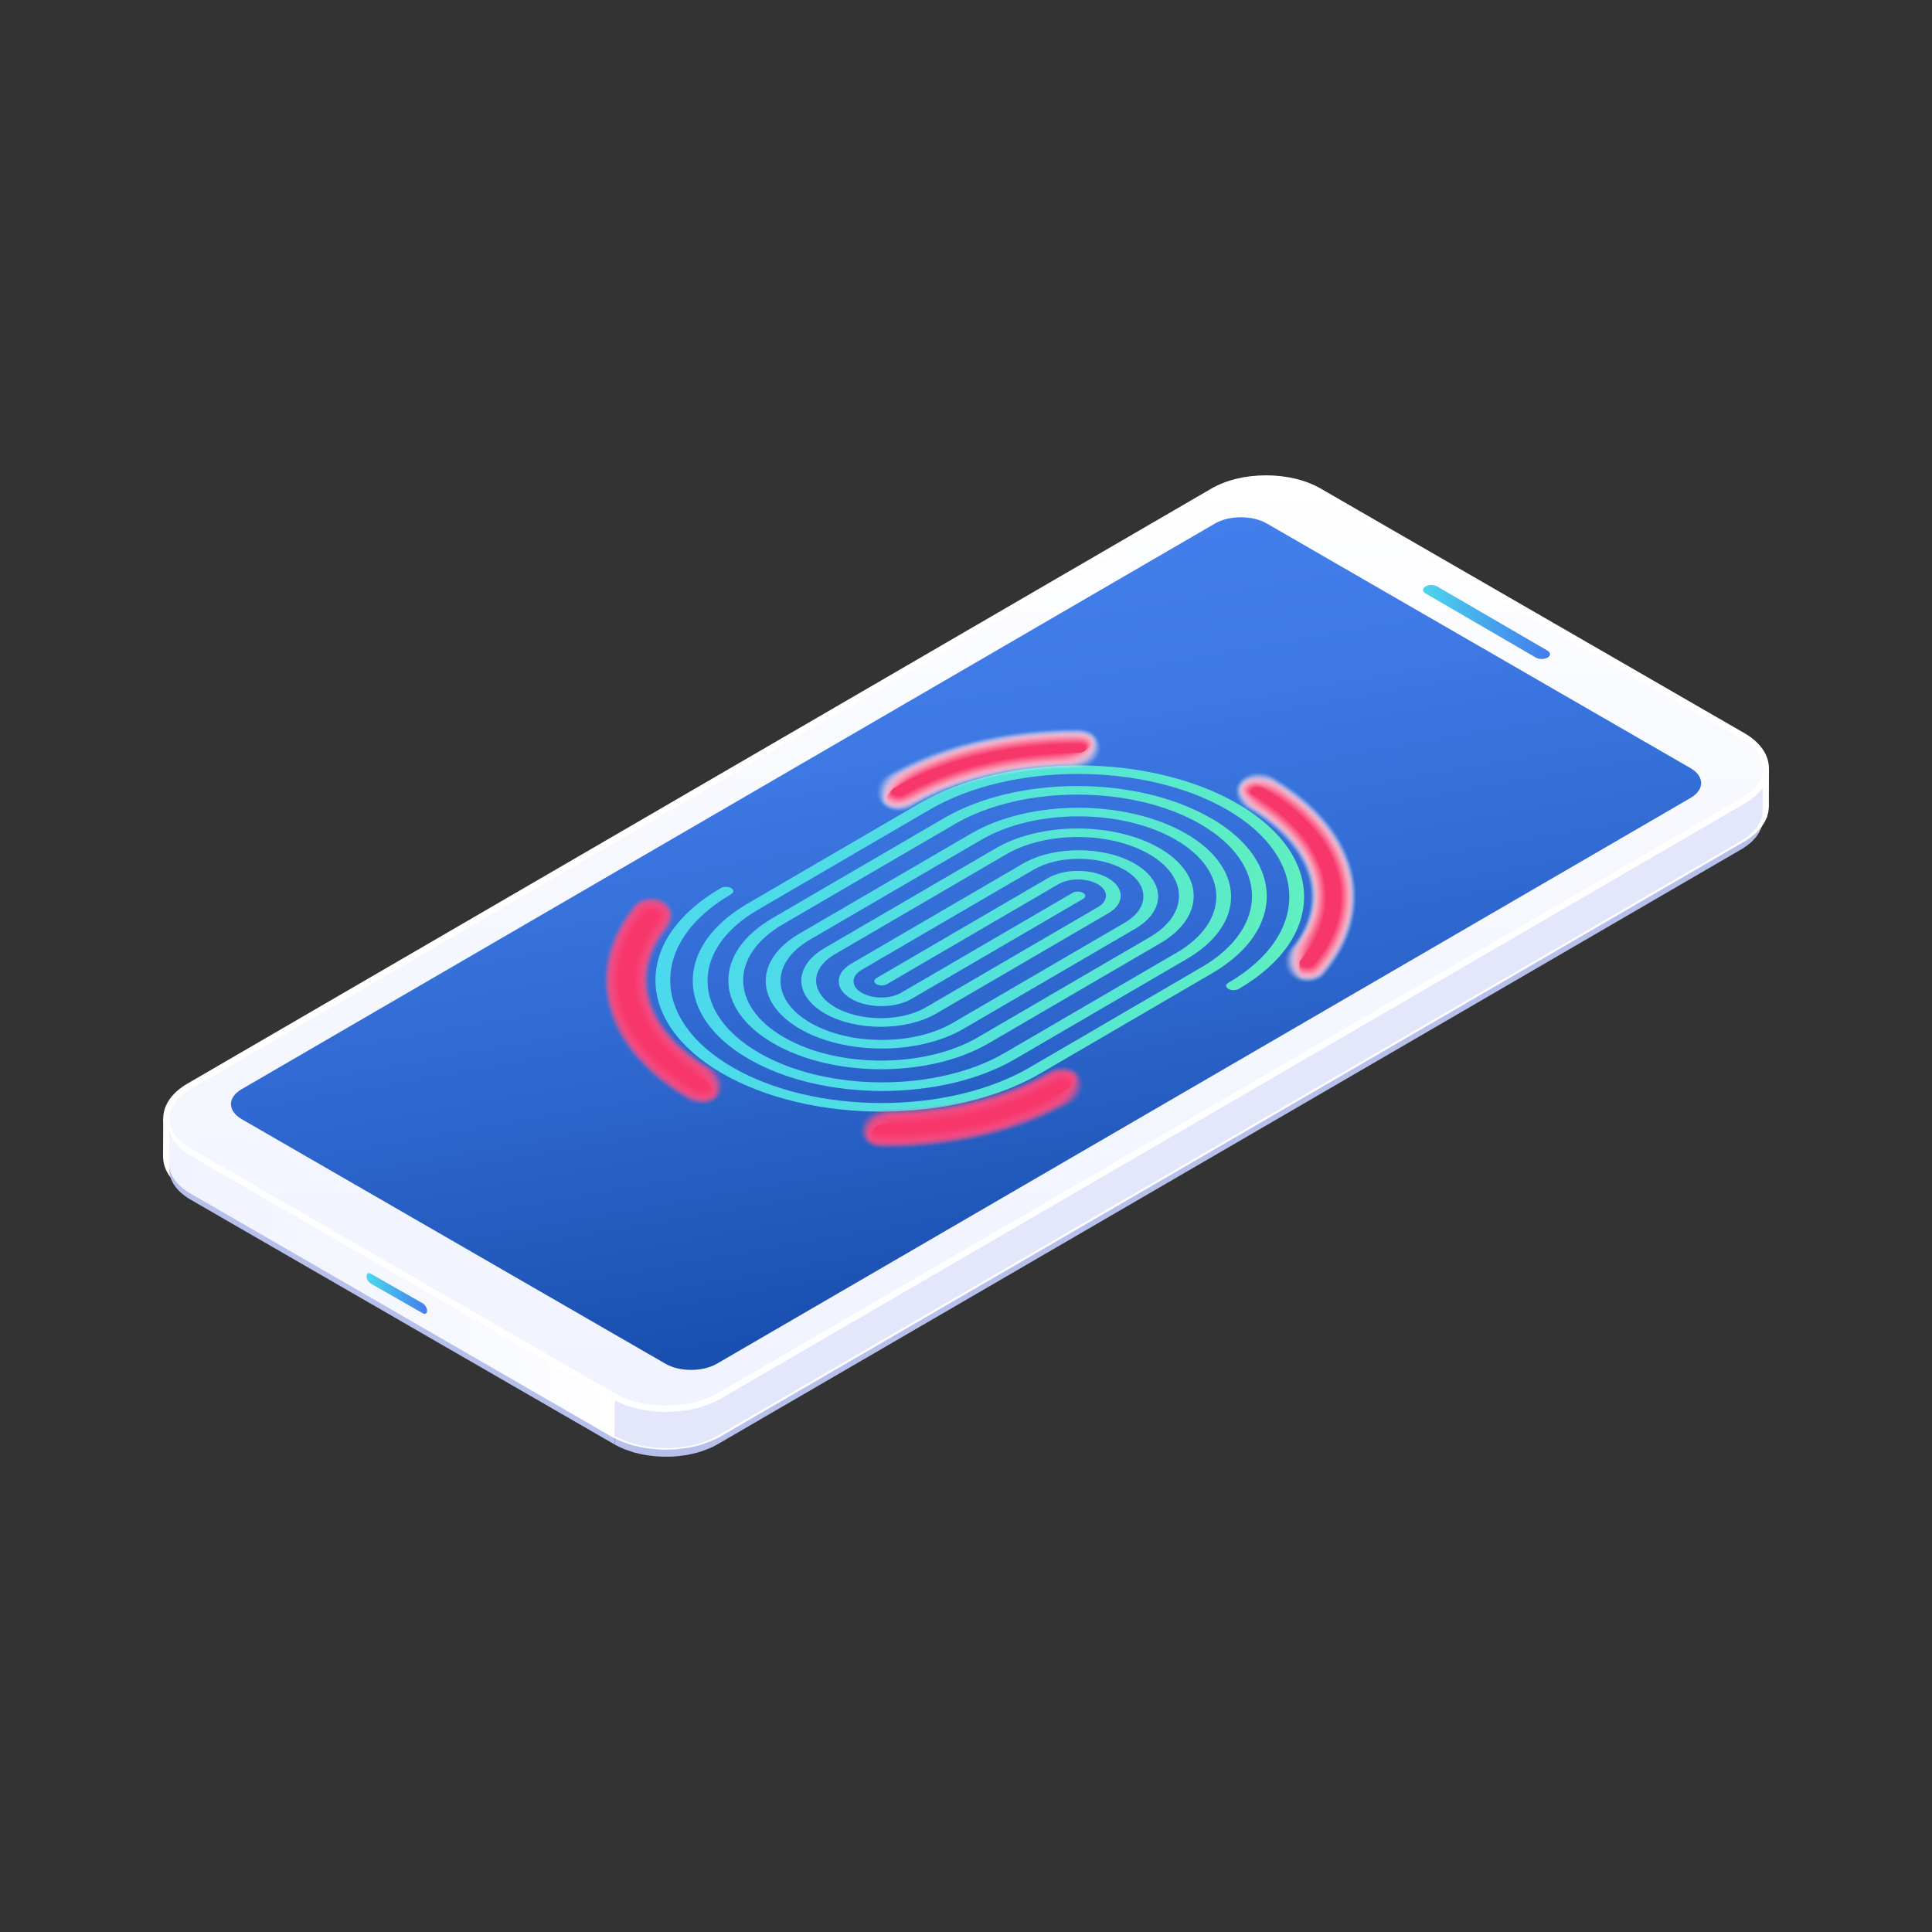 <?xml version="1.0" encoding="UTF-8"?>
<svg xmlns="http://www.w3.org/2000/svg" width="1200" height="1200" xmlns:xlink="http://www.w3.org/1999/xlink" viewBox="0 0 1200 1200">
  <rect x="0" y="0" width="1200" height="1200" fill="#333333" stroke="none"/>
  <defs>
    <linearGradient id="b" x1="53.99" y1="2313.37" x2="53.99" y2="1933.73" gradientTransform="translate(518.42 -2624.3) scale(1.51)" gradientUnits="userSpaceOnUse">
      <stop offset="0" stop-color="#f1f4fe"/>
      <stop offset=".58" stop-color="#f6f8fe"/>
      <stop offset="1" stop-color="#fff"/>
    </linearGradient>
    <linearGradient id="c" x1="-5218.5" y1="2407.03" x2="-5232.95" y2="2488.97" gradientTransform="translate(-28509.35 -13050.28) rotate(-180) scale(5.57 -5.57)" gradientUnits="userSpaceOnUse">
      <stop offset="0" stop-color="#437fec"/>
      <stop offset=".24" stop-color="#3d78e3"/>
      <stop offset=".61" stop-color="#2d66cd"/>
      <stop offset="1" stop-color="#184eae"/>
    </linearGradient>
    <linearGradient id="d" x1="-5276.68" y1="2412.15" x2="-5290.84" y2="2412.15" gradientTransform="translate(-28509.35 -13050.28) rotate(-180) scale(5.57 -5.57)" gradientUnits="userSpaceOnUse">
      <stop offset="0" stop-color="#4cd9ed"/>
      <stop offset=".54" stop-color="#46a5ec"/>
      <stop offset="1" stop-color="#437fec"/>
    </linearGradient>
    <linearGradient id="e" x1="-273.42" y1="2262.58" x2="-90.44" y2="2262.58" xlink:href="#b"/>
    <linearGradient id="f" x1="-192.33" y1="2267.31" x2="-167.44" y2="2267.31" gradientTransform="translate(518.42 -2624.3) scale(1.51)" xlink:href="#d"/>
    <linearGradient id="g" x1="384.38" y1="621.57" x2="440.12" y2="621.57" gradientUnits="userSpaceOnUse">
      <stop offset="0" stop-color="#4cd9ed"/>
      <stop offset=".3" stop-color="#4fdde4"/>
      <stop offset=".76" stop-color="#58e8ce"/>
      <stop offset="1" stop-color="#5fefc0"/>
    </linearGradient>
    <linearGradient id="h" x1="543.33" y1="687.96" x2="664" y2="687.96" xlink:href="#g"/>
    <linearGradient id="i" x1="776.91" y1="544.87" x2="832.63" y2="544.87" xlink:href="#g"/>
    <linearGradient id="j" x1="553.6" y1="478.24" x2="674.26" y2="478.24" xlink:href="#g"/>
    <linearGradient id="k" x1="407.05" y1="589.36" x2="786.75" y2="589.36" xlink:href="#g"/>
    <linearGradient id="l" x1="430.27" y1="576.51" x2="809.98" y2="576.51" xlink:href="#g"/>
  </defs>
  <g style="isolation: isolate;">
    <g id="a" data-name="Layer 1">
      <g>
        <g>
          <path d="m385.68,863.17l-265.17-153.13c-7.37-4.23-11.39-9.62-11.36-15.21l-7.76-.08,3.67.05-3.67-.02c-.06,6.72-.07,13.42-.1,20.13v3.35c-.04,8.48,5.38,16.3,15.24,22.01l263.26,152.01,5.88-29.11Z" style="fill: #fff;"/>
          <path d="m118.55,721.68c-8.91-5.13-13.35-11.86-13.29-18.63-.06,7.84-.07,15.66-.08,23.49-.03,6.78,4.43,13.5,13.32,18.65l263.19,151.97.11-23.49-263.24-151.99Z" style="fill: #b7c0eb;"/>
          <path d="m1094.69,487.02c-.05.43-.05.88-.11,1.31-.08.41-.23.84-.34,1.28-.12.38-.22.83-.36,1.25-.14.39-.33.77-.49,1.14-.19.46-.4.91-.65,1.38-.18.32-.39.66-.6,1-.33.52-.67,1.06-1.06,1.59-.25.29-.5.61-.74.92-.57.68-1.21,1.35-1.88,2.01-.25.26-.5.54-.81.8-.39.35-.81.69-1.27,1.04-.43.34-.88.7-1.36,1.05-.51.4-1.09.77-1.65,1.1-.53.39-1.07.75-1.67,1.09l-636.07,369.71c-1.97,1.12-4.11,2.09-6.31,2.96-.57.23-1.17.48-1.75.68-1.38.47-2.82.9-4.25,1.28-1.48.4-2.96.81-4.5,1.12-1.8.37-3.63.69-5.47.9-.45.08-.9.18-1.38.24-2.47.25-4.98.37-7.53.42-.45.02-.85.02-1.28.02-2.5-.02-4.97-.19-7.45-.44-.38-.06-.76-.09-1.11-.15-2.5-.3-4.93-.68-7.31-1.25-.4-.05-.82-.19-1.21-.27-2.16-.55-4.25-1.18-6.31-1.9-.34-.14-.73-.22-1.1-.39-2.43-.93-4.73-2.02-6.86-3.23l-.11,23.49c2.06,1.16,4.23,2.19,6.52,3.09.13.05.24.08.36.13.39.14.83.25,1.25.42,1.28.46,2.55.9,3.87,1.32.74.16,1.53.34,2.28.53.42.11.84.22,1.28.33.39.09.74.19,1.14.25,1.49.3,2.98.59,4.45.78.59.08,1.12.12,1.67.21.39.05.76.08,1.15.1.55.09,1.07.14,1.6.2,1.48.12,2.97.19,4.46.25.47,0,1-.02,1.45-.02h1.15c.67,0,1.35.02,2.04,0,1.67-.06,3.32-.17,5-.34.19-.03.39-.09.62-.09.44-.05.84-.1,1.24-.19,1.33-.14,2.65-.29,3.91-.51,1.05-.21,2.04-.48,3-.7.28-.03.53-.06.79-.14,1.61-.37,3.21-.81,4.78-1.33.64-.18,1.22-.46,1.86-.7.57-.2,1.16-.4,1.7-.63,2.23-.89,4.35-1.85,6.3-2.99l636.11-369.68c.2-.12.38-.23.56-.34.37-.23.68-.47,1.03-.7.62-.4,1.2-.77,1.76-1.17.42-.3.8-.64,1.19-.95.48-.4,1-.76,1.46-1.19.05-.08.18-.13.22-.22.2-.16.3-.31.48-.46.68-.7,1.34-1.43,1.93-2.11.14-.15.3-.3.4-.45.12-.14.19-.3.35-.39.34-.59.73-1.12,1.03-1.66.11-.2.35-.44.44-.65.07-.1.09-.23.16-.31.25-.49.49-.98.69-1.47.12-.23.28-.5.36-.78.05-.08.05-.19.05-.19.21-.54.32-1.02.47-1.5.06-.29.19-.58.23-.86.01-.08.01-.15.05-.23.08-.51.11-1.02.14-1.53.02-.3.11-.55.11-.83,0-.14.01-.3.01-.38,0-7.83.04-15.67.04-23.51,0,.46-.05.93-.11,1.41Z" style="fill: #b7c0eb;"/>
          <path d="m415.6,900.37c.32,0,.63-.01.97-.03,1.67-.05,3.41-.15,5.16-.35l.44-.05h.28l.17-.05c.48-.06.9-.13,1.34-.23,1.05-.07,2.43-.25,3.76-.47.93-.19,1.69-.37,2.43-.54l.86-.2c.22-.01.63-.08,1.02-.21,1.46-.32,3.19-.8,4.87-1.36.46-.12,1.07-.37,1.7-.63l.39-.16c.44-.14,1.14-.39,1.8-.65,2.66-1.08,4.82-2.11,6.73-3.21l636.48-369.89c.54-.32.81-.52,1.09-.72l.52-.35c.57-.36,1.13-.72,1.68-1.11.34-.24.7-.53,1.02-.81l.74-.59c.39-.31.78-.62,1.13-.96l.27-.17s.45-.47.53-.58c.91-.9,1.63-1.69,2.26-2.43l.41-.45.28-.17.48-.81s.85-1.35,1.04-1.68c.06-.06.26-.3.45-.67l.25-.45c.29-.53.55-1.09.8-1.66.11-.24.24-.49.33-.74l.36-.65v-.45c.1-.28.36-1.23.36-1.23.17-.53.29-.94.34-1.34.12-.77.2-1.41.22-2.06.06-.31.11-.67.11-1.05l.05-23.88h-7.76c0,.3-.04.61-.08.91,0,0-.08,1.03-.09,1.2l-.28.95-.23.82c-.12.35-.22.53-.3.71-.29.65-.42.99-.62,1.36-.09.15-.25.41-.43.66-.34.56-.59.98-.89,1.37l-.7.86c-.42.51-.97,1.09-1.55,1.65l-.75.75c-.22.2-.57.48-.93.76l-.42.33c-.29.23-.59.48-.89.7-.51.4-.95.67-1.39.93-.69.47-1.07.75-1.51,1l-636.19,369.77c-1.64.92-3.61,1.85-5.78,2.71l-1.61.62c-1.28.45-2.67.83-4,1.2l-.76.2c-1.12.32-2.27.61-3.44.84-1.96.44-3.63.71-5.17.88l-1.42.24c-2.18.22-4.61.34-7.12.39-.43,0-1.2,0-1.23,0-2.12,0-4.38-.13-7.06-.4-.22-.05-.67-.09-1.13-.14-2.59-.33-4.78-.71-6.8-1.18l-1.26-.3c-1.93-.48-3.88-1.07-5.86-1.77,0,0-.34-.13-.66-.22-2.62-1-4.74-2-6.66-3.09l-5.78-3.3-.14,32.42,1.99,1.11c2.26,1.26,4.62,2.39,6.99,3.3l.26.14,1.43.46c1.37.49,2.68.97,4.09,1.39l2.46.58c.41.12.87.23,1.39.34.28.07.69.19,1.12.28,1.63.33,3.2.61,4.75.83l1.63.19c.52.08,1,.12,1.5.16.31.05.92.14,1.54.17,1.5.14,3.04.21,4.57.28h.08l3.98-.03Z" style="fill: #fff;"/>
          <path d="m1094.69,481.72c-.05.43-.05.87-.11,1.3-.08.4-.23.85-.34,1.28-.12.39-.22.84-.36,1.25-.14.4-.33.77-.49,1.14-.19.47-.4.92-.65,1.39-.18.32-.39.65-.6.98-.33.54-.67,1.09-1.06,1.59-.25.29-.5.62-.74.93-.57.67-1.21,1.36-1.88,2.01-.25.25-.5.53-.81.82-.39.33-.81.68-1.27,1.03-.43.33-.88.7-1.36,1.05-.51.4-1.09.77-1.65,1.1-.53.4-1.07.75-1.67,1.09l-636.07,369.71c-1.97,1.12-4.11,2.09-6.31,2.96-.57.23-1.17.49-1.75.68-1.38.48-2.82.89-4.25,1.28-1.48.39-2.96.82-4.5,1.12-1.8.38-3.63.7-5.47.91-.45.07-.9.18-1.38.23-2.47.26-4.98.37-7.53.43-.45.01-.85.01-1.28.01-2.5-.01-4.97-.18-7.45-.44-.38-.06-.76-.09-1.11-.14-2.5-.31-4.93-.69-7.31-1.26-.4-.05-.82-.19-1.21-.28-2.16-.54-4.25-1.17-6.31-1.89-.34-.15-.73-.23-1.1-.4-2.43-.92-4.73-2.01-6.86-3.22l-.11,23.48c2.06,1.16,4.23,2.18,6.52,3.1.13.05.24.08.36.14.39.13.83.25,1.25.41,1.28.47,2.55.91,3.87,1.31.74.18,1.53.36,2.28.54.42.11.84.22,1.28.33.39.09.74.19,1.14.25,1.49.31,2.98.58,4.45.78.59.08,1.12.11,1.67.2.39.05.76.09,1.15.11.55.08,1.07.14,1.6.19,1.48.11,2.97.2,4.46.25.47,0,1-.02,1.45-.02h1.15c.67,0,1.35.02,2.04,0,1.67-.07,3.32-.17,5-.34.19-.02.39-.08.62-.08.44-.06.84-.11,1.24-.2,1.33-.14,2.65-.28,3.91-.51,1.05-.2,2.04-.47,3-.69.28-.03.53-.06.79-.15,1.61-.36,3.21-.81,4.78-1.32.64-.18,1.22-.45,1.86-.7.57-.2,1.16-.41,1.7-.63,2.23-.9,4.35-1.86,6.3-2.99l636.11-369.68c.2-.12.38-.24.56-.35.37-.21.68-.45,1.03-.69.62-.39,1.2-.77,1.76-1.17.42-.3.8-.65,1.19-.96.48-.39,1-.75,1.46-1.18.05-.08.18-.13.22-.22.2-.17.3-.32.48-.46.68-.7,1.34-1.43,1.93-2.1.14-.15.3-.31.4-.45.12-.13.19-.3.35-.41.34-.58.73-1.12,1.03-1.66.11-.19.35-.44.44-.64.07-.09.09-.24.16-.31.25-.49.49-.98.69-1.49.12-.22.28-.49.36-.78.05-.06.05-.18.05-.18.21-.55.32-1.02.47-1.49.06-.3.19-.6.23-.88.01-.08.01-.14.05-.22.08-.5.11-1.02.14-1.54.02-.29.11-.56.11-.82,0-.14.01-.29.01-.38,0-7.82.04-15.66.04-23.5,0,.46-.05.92-.11,1.41Z" style="fill: #e4e7fb;"/>
          <g>
            <path d="m379.85,868.78l-263.23-152.02c-9.83-5.67-15.23-13.43-15.25-21.89-.02-8.4,5.31-16.16,15.03-21.81l636.09-369.64c9.08-5.27,21.09-8.18,33.86-8.18s24.76,2.91,33.87,8.17l263.26,151.96c9.81,5.69,15.23,13.48,15.23,21.95s-5.35,16.13-15.05,21.75l-636.09,369.71c-9.09,5.25-21.1,8.16-33.83,8.16s-24.78-2.91-33.9-8.16Zm376.88-540.32L151.95,679.92c-2.93,1.69-4.61,3.83-4.61,5.85s1.71,4.24,4.69,5.98l263.25,151.94c3.63,2.11,8.75,3.31,14.02,3.31s10.42-1.2,14.03-3.32l604.81-351.46c2.94-1.7,4.6-3.85,4.6-5.86,0-2.03-1.73-4.19-4.7-5.93l-263.24-151.98c-3.65-2.08-8.78-3.31-14.07-3.31s-10.41,1.21-14,3.31Z" style="fill: #fff;"/>
            <path d="m1081.54,458.73c17.68,10.23,17.73,26.8.17,36.98l-636.07,369.71c-17.57,10.17-46.18,10.19-63.84-.02l-263.24-152c-17.65-10.19-17.75-26.78-.21-37.01l636.12-369.62c17.54-10.21,46.19-10.21,63.83-.01l263.26,151.97Z" style="fill: url(#b);"/>
          </g>
          <path d="m1049.98,477.08c8.79,5.08,8.85,13.38.12,18.49l-604.84,351.46c-8.78,5.12-23.14,5.12-31.95,0l-263.22-151.92c-8.77-5.1-8.87-13.45-.09-18.54l604.77-351.47c8.78-5.1,23.14-5.08,31.97,0l263.24,151.99Z" style="fill: url(#c);"/>
          <g style="isolation: isolate;">
            <path d="m885.43,364.25c2.01-1.16,5.21-1.16,7.2,0l68.59,39.89c2,1.19,2.05,3.1.04,4.29,0,0-.01.01-.04.02-2.01,1.16-5.26,1.16-7.26,0l-68.57-39.89c-2.04-1.19-2.02-3.1-.02-4.29,0,0,.03-.01.04-.03h0Z" style="fill: url(#d);"/>
          </g>
          <path d="m118.44,717.84c-8.9-5.11-13.35-11.85-13.29-18.62-.06,7.84-.07,15.65-.08,23.48-.03,6.79,4.43,13.51,13.32,18.66l263.19,151.97.11-23.48-263.25-152.01Z" style="fill: url(#e);"/>
          <g style="isolation: isolate;">
            <path d="m262.62,809.57l-32.3-18.44c-1.47-.83-2.67-.17-2.67,1.54s1.18,3.74,2.65,4.58l32.29,18.45c1.47.84,2.67.17,2.68-1.52,0-1.7-1.19-3.76-2.66-4.61h0Z" style="fill: url(#f);"/>
          </g>
        </g>
        <g>
          <g>
            <path d="m407.63,567.19c-.36-.21-.78-.38-1.25-.52-2.29-.64-5.02-.08-6.12,1.24-14.49,17.59-19.06,37.3-13.71,56.25,5.33,18.96,20.61,37.18,45.75,51.78,1.79,1.04,4.7,1.05,6.49,0,1.78-1.04,1.79-2.73-.02-3.78-23.74-13.79-38.11-30.95-43.17-48.84-5.04-17.9-.73-36.49,12.94-53.08.87-1.05.44-2.27-.91-3.05h0Z" style="fill: url(#g);"/>
            <path d="m662.62,672.68c-1.79-1.04-4.68-1.03-6.46,0-29.8,17.33-68.95,26-108.26,25.99-2.53,0-4.58,1.2-4.57,2.67,0,.74.52,1.41,1.35,1.89.83.48,1.98.78,3.25.78,41.6.03,83.16-9.18,114.72-27.55,1.81-1.04,1.78-2.73,0-3.77,0,0-.02,0-.02-.01h0Z" style="fill: url(#h);"/>
            <path d="m784.74,489.94c-1.81-1.05-4.7-1.05-6.5,0-1.78,1.04-1.78,2.73.02,3.78,23.98,13.92,38.41,31.33,43.31,49.43,4.88,18.09.22,36.89-14,53.57-.91,1.06-.5,2.3.87,3.09.34.2.74.37,1.2.5,2.27.65,5.03.12,6.14-1.2,15.1-17.69,20.04-37.59,14.86-56.78-5.18-19.17-20.51-37.64-45.91-52.39h0Z" style="fill: url(#i);"/>
            <path d="m672.91,462.97c-.83-.48-1.98-.78-3.24-.78-41.59-.03-83.17,9.14-114.73,27.54-1.79,1.05-1.79,2.73.02,3.78h.02c1.78,1.05,4.69,1.04,6.46,0,29.79-17.36,68.96-26.01,108.25-25.98,2.53,0,4.58-1.2,4.58-2.67,0-.74-.52-1.41-1.35-1.9h0Z" style="fill: url(#j);"/>
            <path d="m752.41,508.37l-.26-.15-.05-.03h-.01c-45.84-26.6-120.04-26.62-165.57-.11l-106.57,62.11c-.1.06-.19.11-.27.17-36.62,21.4-36.35,56.2.59,77.64l.04.02h0s.03.02.03.02h.01c36.88,21.4,96.66,21.47,133.37.15.1-.05.21-.11.31-.16l105.12-61.27,1.28-.75.18-.1.05-.03.15-.09h0c27.68-16.26,27.47-42.65-.51-58.93h0s-.08-.05-.08-.05h-.02c-28.1-16.28-73.6-16.29-101.49-.04l-106.57,62.1c-.14.08-.26.16-.38.25-9.43,5.55-14.11,12.83-14.05,20.09.07,7.3,4.91,14.61,14.48,20.18h.01c9.61,5.57,22.22,8.36,34.79,8.37,12.56.02,25.15-2.75,34.68-8.32l1.37-.8,105.4-61.42c5.15-3,7.72-6.96,7.68-10.9,0-3.92-2.63-7.88-7.79-10.89-10.39-6.01-27.12-6.03-37.43-.03l-106.56,62.12c-1.79,1.05-1.78,2.73.02,3.78,1.79,1.04,4.7,1.05,6.48.01l106.56-62.12c6.73-3.92,17.66-3.92,24.46.01,3.37,1.97,5.07,4.53,5.09,7.11,0,2.57-1.62,5.11-4.93,7.06-.1.05-.19.1-.28.15l-105.19,61.32-1.17.68h0s-.19.11-.19.11c-7.76,4.53-17.95,6.76-28.2,6.76-10.26-.02-20.48-2.29-28.31-6.82-7.79-4.53-11.71-10.47-11.77-16.41-.06-5.95,3.77-11.86,11.5-16.38l.09-.05,100.72-58.73,5.85-3.41.15-.09c24.3-14.15,64.04-14.15,88.52.01.02,0,.03.02.03.02.04.02.05.03.05.03,24.49,14.23,24.63,37.34.36,51.49-.01,0-.02.02-.02.02h-.02s-1.45.86-1.45.86l-105.32,61.37c-33.1,19.29-87.2,19.26-120.5-.07,0,0-.03-.02-.07-.03h0c-16.7-9.69-25.08-22.38-25.19-35.09-.08-12.71,8.12-25.37,24.66-35.03l.04-.02h0s.03-.01.03-.01l106.57-62.1c.13-.08.26-.16.37-.24,41.95-24.31,110.23-24.25,152.39.22h.02s.07.05.07.05c21.13,12.25,31.74,28.32,31.87,44.39.1,16.07-10.27,32.12-31.2,44.34h0s0,0,0,0c-.1.05-.19.1-.28.15l-105.31,61.41-1.04.6h0s-.21.12-.21.12c-50.74,29.57-133.62,29.48-184.76-.18-51.07-29.66-51.4-77.82-.76-107.37l.05-.03h.01c1.79-1.03,1.85-2.72.09-3.79-.02,0-.03-.02-.05-.03-1.77-1.03-4.64-1.05-6.45-.03l-.17.1c-54.23,31.66-53.86,83.17.8,114.92,54.75,31.75,143.37,31.84,197.74.19l.2-.12h0l1.04-.61,105.52-61.51.08-.05h.01s.06-.05.06-.05c45.3-26.49,45.05-69.53-.53-96.12Z" style="fill: url(#k);"/>
            <path d="m768.85,499.3h0s-.11-.06-.11-.06l-.06-.04c-54.74-31.69-143.25-31.75-197.55-.18-.1.05-.21.11-.3.16l-34.91,20.35-71.48,41.64c-.14.08-.26.16-.38.25-45.35,26.53-44.98,69.65.79,96.22l.07.04c45.85,26.56,120.08,26.61,165.57.12l106.6-62.11c.1-.06.19-.12.28-.18,36.57-21.4,36.35-56.16-.46-77.61-.01-.01-.03-.02-.05-.03l-.08-.05h-.03c-36.96-21.42-96.72-21.47-133.43-.14-.1.05-.21.1-.31.16l-104.84,61.09-1.56.91h0s-.19.11-.19.11c-27.89,16.3-27.73,42.75.36,59.07,14.05,8.15,32.48,12.24,50.85,12.25,18.37.02,36.76-4.04,50.71-12.18l54.03-31.49,52.71-30.71c19.07-11.15,18.99-29.21-.12-40.37,0,0,0,0,0,0l-.11-.07-.05-.03h-.01c-9.58-5.54-22.17-8.33-34.71-8.33-12.53-.01-25.07,2.75-34.59,8.27-.1.05-.2.11-.3.16l-34.94,20.37-71.45,41.63c-.15.08-.28.17-.4.26-4.98,2.98-7.47,6.87-7.45,10.73.01,3.93,2.6,7.86,7.74,10.86l.04.02.08.05h.01c10.37,5.98,27.07,5.97,37.35,0l106.57-62.11c1.78-1.04,1.78-2.73-.02-3.78-1.79-1.04-4.7-1.04-6.49,0l-106.56,62.1c-6.73,3.91-17.67,3.9-24.44-.02h0s-.02-.01-.02-.01c-3.38-1.96-5.04-4.51-5.07-7.09,0-2.59,1.65-5.14,5.01-7.11l54.1-31.53,52.67-30.68c7.76-4.53,17.95-6.78,28.21-6.78,10.21,0,20.42,2.26,28.22,6.77.02,0,.03.02.05.03.03.02.06.03.07.04,15.53,9.04,15.64,23.73.21,32.79-.1.05-.19.1-.28.15l-52.52,30.62-53.84,31.37c-.09.05-.18.11-.26.16-12.17,7.06-28.11,10.58-44.15,10.57-16.04-.01-32.08-3.57-44.35-10.69-24.5-14.23-24.63-37.32-.32-51.52l.19-.11h0l1.56-.91,105.04-61.2c33.09-19.28,87.14-19.27,120.53.07.01.01.03.02.04.03.02.01.04.02.05.03,33.31,19.36,33.52,50.83.44,70.13h-.03s-106.56,62.12-106.56,62.12c0,0,0,0-.01,0l-.21.13c-41.89,24.41-110.39,24.37-152.63-.13-.02-.01-.06-.04-.11-.06,0,0-.03-.02-.05-.03-21.04-12.24-31.62-28.27-31.73-44.31-.12-16.08,10.26-32.11,31.2-44.34l.03-.02.09-.05,71.61-41.75,35.15-20.48c50.69-29.54,133.51-29.51,184.66.12.02.01.04.02.06.03.04.02.06.04.08.05,51,29.64,51.32,77.78.69,107.34l-.21.12c-1.7,1.05-1.65,2.7.11,3.72.03.02.07.04.1.06,1.85,1.01,4.75.97,6.48-.1l.04-.03c54.21-31.66,53.86-83.14-.69-114.87Z" style="fill: url(#l);"/>
          </g>
          <g style="mix-blend-mode: screen;">
            <g>
              <path d="m435.66,686.98h0c-3.04,0-5.93-.75-8.37-2.16-26.75-15.53-44.2-35.55-50.49-57.89-6.31-22.36-.75-45.66,15.68-65.6,2.77-3.34,7.14-5.24,12.02-5.24,1.63,0,3.23.22,4.76.65,1.3.37,2.51.88,3.62,1.52,3.35,1.94,5.65,5.12,6.29,8.72.61,3.47-.34,7.05-2.64,9.82-11.33,13.76-15.12,28.88-10.95,43.7,4.51,15.97,17.81,30.76,38.43,42.73,4.05,2.35,6.47,6.38,6.47,10.79,0,4.41-2.4,8.44-6.43,10.79-2.43,1.42-5.33,2.18-8.39,2.18Z" style="fill: #f25a91; opacity: 0;"/>
              <path d="m404.65,556.61c-.77,0-1.53.03-2.27.12-3.85.45-7.26,2.18-9.52,4.91-16.33,19.83-21.85,42.96-15.58,65.16,6.22,22.11,23.47,41.97,49.96,57.42,2.41,1.4,5.26,2.18,8.26,2.23,0,0,0,0,0,0,.14,0,.28,0,.42,0,2.84-.01,5.6-.73,7.89-2.07,1.62-.95,2.9-2.19,3.82-3.56,1.37-2.06,2.12-4.5,2.02-7.07-.17-4.3-2.63-8.26-6.62-10.61-18.1-10.66-30.46-23.49-36.13-37.37-.73-1.78-1.34-3.57-1.84-5.38-4.1-14.76-.37-29.84,10.83-43.54,2.26-2.76,3.31-6.3,2.78-9.71s-2.77-6.52-5.98-8.4c-1.06-.62-2.22-1.12-3.46-1.48-1.47-.42-3-.64-4.57-.64" style="fill: #f2588f; opacity: .05;"/>
              <path d="m404.81,557.14c-.75-.02-1.49,0-2.22.08-3.77.4-7.15,2.07-9.35,4.73-16.24,19.72-21.71,42.68-15.49,64.71,6.15,21.87,23.2,41.57,49.44,56.94,2.39,1.4,5.2,2.19,8.14,2.31,0,0,0,0,0,0,.14,0,.28,0,.42.01,2.79.04,5.55-.64,7.82-1.96,1.63-.95,2.83-2.22,3.63-3.57,1.19-2.03,1.81-4.4,1.62-6.9-.32-4.2-2.83-8.07-6.78-10.42-17.92-10.71-30.12-23.55-35.7-37.42-.71-1.77-1.32-3.56-1.81-5.36-4.02-14.7-.31-29.7,10.72-43.38,2.24-2.75,3.37-6.24,2.92-9.61s-2.6-6.26-5.66-8.08c-1.01-.6-2.12-1.08-3.31-1.43-1.4-.41-2.88-.62-4.38-.64" style="fill: #f2578d; opacity: .1;"/>
              <path d="m404.96,557.67c-.73-.03-1.45-.01-2.17.05-3.69.34-7.04,1.95-9.18,4.54-16.15,19.61-21.57,42.39-15.4,64.27,6.08,21.63,22.93,41.17,48.91,56.47,2.37,1.39,5.13,2.21,8.03,2.38,0,0,0,0,0,0,.14,0,.27.01.41.02,2.74.1,5.51-.55,7.75-1.86,1.64-.96,2.77-2.25,3.43-3.58,1-1.99,1.51-4.29,1.22-6.73-.48-4.1-3.03-7.89-6.93-10.24-17.75-10.75-29.79-23.61-35.27-37.46-.7-1.77-1.29-3.55-1.78-5.35-3.94-14.65-.28-29.58,10.6-43.22,2.2-2.74,3.42-6.19,3.06-9.51s-2.43-6-5.35-7.75c-.96-.58-2.02-1.05-3.16-1.39-1.34-.4-2.75-.61-4.18-.63" style="fill: #f3558c; opacity: .14;"/>
              <path d="m405.11,558.19c-.71-.04-1.42-.03-2.12.02-3.62.29-6.93,1.84-9.01,4.36-16.06,19.49-21.43,42.11-15.3,63.82,6.02,21.39,22.66,40.78,48.39,55.99,2.34,1.38,5.06,2.22,7.92,2.45,0,0,0,0,0,0,.13.01.27.02.4.03,2.68.15,5.46-.46,7.68-1.76,1.65-.96,2.7-2.28,3.24-3.59.81-1.95,1.2-4.19.82-6.57-.64-4-3.23-7.7-7.08-10.05-17.57-10.8-29.45-23.67-34.84-37.5-.69-1.76-1.27-3.54-1.74-5.33-3.86-14.59-.24-29.46,10.49-43.07,2.17-2.73,3.48-6.13,3.2-9.41-.26-3.05-2.27-5.74-5.04-7.43-.91-.56-1.93-1.01-3.01-1.34-1.28-.39-2.62-.6-3.99-.63" style="fill: #f3538a; opacity: .19;"/>
              <path d="m405.27,558.72c-.69-.05-1.38-.05-2.07-.01-3.54.22-6.82,1.73-8.84,4.18-15.96,19.38-21.29,41.83-15.21,63.38,5.95,21.15,22.38,40.38,47.86,55.52,2.32,1.37,5,2.24,7.81,2.53,0,0,0,0,0,0,.13.01.26.03.4.04,2.63.21,5.42-.37,7.61-1.65,1.65-.97,2.63-2.31,3.05-3.6.62-1.91.89-4.09.42-6.4-.8-3.9-3.43-7.52-7.23-9.87-17.39-10.84-29.11-23.73-34.41-37.55-.67-1.76-1.24-3.53-1.71-5.31-3.78-14.53-.21-29.35,10.37-42.91,2.14-2.73,3.53-6.07,3.34-9.3-.17-2.91-2.1-5.48-4.73-7.1-.87-.54-1.83-.98-2.86-1.3-1.21-.38-2.49-.59-3.8-.62" style="fill: #f35188; opacity: .24;"/>
              <path d="m405.42,559.25c-.67-.06-1.34-.08-2.02-.04-3.46.17-6.7,1.61-8.67,3.99-15.87,19.27-21.15,41.55-15.12,62.93,5.88,20.91,22.11,39.98,47.33,55.04,2.29,1.37,4.93,2.25,7.69,2.6,0,0,0,0,0,0,.13.02.26.03.39.04,2.58.26,5.37-.28,7.54-1.55,1.66-.97,2.56-2.33,2.86-3.62.43-1.86.59-3.98.02-6.23-.96-3.79-3.64-7.33-7.38-9.69-17.21-10.89-28.77-23.79-33.98-37.59-.66-1.75-1.22-3.51-1.67-5.29-3.69-14.47-.17-29.23,10.26-42.75,2.11-2.72,3.58-6,3.48-9.2-.09-2.77-1.93-5.22-4.42-6.78-.82-.52-1.73-.94-2.71-1.26-1.15-.37-2.36-.57-3.61-.62" style="fill: #f35086; opacity: .29;"/>
              <path d="m405.58,559.78c-.65-.07-1.3-.1-1.97-.07-3.38.11-6.59,1.5-8.5,3.81-15.78,19.16-21.01,41.26-15.02,62.49,5.81,20.67,21.84,39.59,46.81,54.57,2.27,1.36,4.87,2.27,7.58,2.67,0,0,0,0,0,0,.13.02.26.04.38.05,2.53.31,5.33-.2,7.47-1.45,1.67-.97,2.5-2.35,2.67-3.63.24-1.81.28-3.88-.38-6.06-1.12-3.69-3.84-7.14-7.53-9.5-17.03-10.93-28.43-23.85-33.55-37.63-.65-1.74-1.2-3.5-1.64-5.27-3.61-14.41-.14-29.11,10.14-42.6,2.08-2.71,3.63-5.94,3.62-9.1-.01-2.62-1.76-4.95-4.1-6.45-.77-.5-1.63-.91-2.56-1.21-1.09-.36-2.24-.56-3.42-.62" style="fill: #f44e84; opacity: .33;"/>
              <path d="m405.73,560.3c-.62-.08-1.26-.12-1.92-.11-3.3.06-6.48,1.39-8.33,3.63-15.69,19.05-20.87,40.98-14.93,62.04,5.75,20.43,21.57,39.19,46.28,54.09,2.25,1.35,4.8,2.29,7.47,2.75,0,0,0,0,0,0,.13.02.25.04.38.06,2.47.37,5.28-.11,7.4-1.34,1.68-.98,2.43-2.37,2.48-3.64.06-1.76-.03-3.78-.78-5.89-1.29-3.59-4.04-6.96-7.68-9.32-16.85-10.98-28.1-23.91-33.12-37.68-.64-1.74-1.17-3.49-1.61-5.25-3.53-14.36-.1-28.99,10.03-42.44,2.05-2.7,3.68-5.87,3.76-9,.06-2.47-1.6-4.69-3.79-6.13-.72-.48-1.53-.87-2.41-1.17-1.02-.35-2.11-.55-3.22-.61" style="fill: #f44c83; opacity: .38;"/>
              <path d="m405.89,560.83c-.6-.09-1.23-.14-1.87-.14-3.23,0-6.37,1.27-8.16,3.44-15.59,18.93-20.73,40.7-14.83,61.59,5.68,20.19,21.3,38.79,45.76,53.62,2.22,1.34,4.86,1.87,7.36,2.82,0,0,0,0,0,0,.12.02.25.05.37.07,2.42.42,5.24-.02,7.33-1.24,1.69-.98,2.37-2.39,2.28-3.65-.12-1.71-.34-3.68-1.18-5.72-1.45-3.49-4.24-6.77-7.83-9.13-16.67-11.02-27.76-23.97-32.69-37.72-.62-1.73-1.15-3.48-1.57-5.24-3.45-14.3-.07-28.87,9.91-42.28,2.02-2.69,3.72-5.79,3.9-8.9.13-2.32-1.43-4.43-3.48-5.8-.68-.46-1.43-.84-2.25-1.12-.96-.33-1.98-.53-3.03-.61" style="fill: #f44b81; opacity: .43;"/>
              <path d="m406.04,561.36c-.58-.1-1.19-.16-1.81-.17-3.15-.05-6.25,1.16-7.99,3.26-15.5,18.82-20.59,40.41-14.74,61.15,5.61,19.95,21.03,38.4,45.23,53.14,2.2,1.34,4.79,1.93,7.24,2.89,0,0,0,0,0,0,.12.03.24.05.36.08,2.37.47,5.19.07,7.26-1.14,1.69-.99,2.31-2.41,2.09-3.66-.29-1.65-.65-3.58-1.59-5.55-1.61-3.39-4.44-6.59-7.98-8.95-16.5-11.07-27.42-24.03-32.26-37.76-.61-1.73-1.12-3.47-1.54-5.22-3.37-14.24-.03-28.75,9.8-42.13,1.98-2.69,3.76-5.72,4.04-8.79.19-2.18-1.26-4.17-3.17-5.48-.63-.44-1.33-.8-2.1-1.08-.9-.32-1.85-.52-2.84-.6" style="fill: #f4497f; opacity: .48;"/>
              <path d="m406.2,561.89c-.56-.11-1.15-.18-1.76-.2-3.07-.11-6.14,1.05-7.82,3.08-15.41,18.71-20.45,40.13-14.65,60.7,5.55,19.71,20.76,38,44.71,52.67,2.17,1.33,4.71,1.98,7.13,2.96,0,0,0,0,0,0,.12.03.24.06.36.09,2.31.53,5.15.16,7.19-1.04,1.7-.99,2.26-2.43,1.9-3.67-.46-1.6-.96-3.47-1.99-5.38-1.78-3.29-4.64-6.4-8.14-8.77-16.32-11.11-27.08-24.09-31.83-37.81-.6-1.72-1.1-3.46-1.5-5.2-3.29-14.18,0-28.64,9.68-41.97,1.95-2.68,3.8-5.64,4.17-8.69.25-2.02-1.1-3.91-2.86-5.16-.58-.41-1.24-.76-1.95-1.03-.83-.31-1.72-.51-2.65-.6" style="fill: #f5477d; opacity: .52;"/>
              <path d="m406.35,562.41c-.54-.12-1.11-.2-1.71-.23-2.99-.16-6.03.93-7.65,2.89-15.32,18.6-20.32,39.85-14.55,60.26,5.48,19.48,20.48,37.6,44.18,52.19,2.15,1.32,4.64,2.03,7.02,3.04,0,0,0,0,0,0,.12.03.23.06.35.09,2.26.58,5.11.25,7.12-.93,1.71-1,2.21-2.45,1.71-3.68-.62-1.54-1.27-3.37-2.39-5.21-1.94-3.18-4.84-6.22-8.29-8.58-16.14-11.16-26.74-24.15-31.4-37.85-.58-1.72-1.08-3.44-1.47-5.18-3.21-14.12.04-28.52,9.57-41.81,1.92-2.67,3.83-5.56,4.31-8.59.3-1.87-.93-3.65-2.55-4.83-.53-.39-1.14-.73-1.8-.99-.77-.3-1.6-.5-2.46-.59" style="fill: #f5457b; opacity: .57;"/>
              <path d="m406.51,562.94c-.52-.13-1.08-.22-1.66-.26-2.91-.22-5.92.82-7.48,2.71-15.23,18.49-20.18,39.56-14.46,59.81,5.41,19.24,20.21,37.2,43.66,51.72,2.13,1.31,4.57,2.09,6.91,3.11,0,0,0,0,0,0,.11.03.23.07.34.1,2.21.63,5.06.34,7.05-.83,1.72-1,2.16-2.47,1.52-3.69-.78-1.49-1.58-3.27-2.79-5.04-2.11-3.08-5.05-6.03-8.44-8.4-15.96-11.2-26.4-24.21-30.97-37.89-.57-1.71-1.05-3.43-1.44-5.16-3.13-14.06.07-28.4,9.45-41.65,1.89-2.66,3.86-5.48,4.45-8.49.34-1.72-.76-3.39-2.23-4.51-.49-.37-1.04-.69-1.65-.94-.7-.29-1.47-.48-2.26-.59" style="fill: #f54479; opacity: .62;"/>
              <path d="m406.66,563.47c-.5-.14-1.04-.24-1.61-.3-2.83-.27-5.81.71-7.31,2.53-15.13,18.38-20.04,39.28-14.37,59.37,5.34,19,19.94,36.81,43.13,51.24,2.1,1.31,4.5,2.14,6.79,3.18,0,0,0,0,0,0,.11.04.22.07.34.11,2.16.68,5.02.43,6.98-.73,1.73-1.01,2.11-2.49,1.32-3.7-.94-1.45-1.89-3.16-3.19-4.87-2.27-2.98-5.25-5.85-8.59-8.21-15.78-11.25-26.07-24.27-30.54-37.93-.56-1.71-1.03-3.42-1.4-5.14-3.05-14.01.11-28.28,9.34-41.5,1.86-2.65,3.87-5.4,4.59-8.39.38-1.57-.59-3.13-1.92-4.18-.44-.35-.94-.66-1.5-.9-.64-.28-1.34-.47-2.07-.58" style="fill: #f54278; opacity: .67;"/>
              <path d="m406.81,563.99c-.48-.15-1-.26-1.56-.33-2.76-.33-5.69.59-7.14,2.34-15.04,18.26-19.9,39-14.27,58.92,5.28,18.76,19.67,36.41,42.61,50.77,2.08,1.3,4.42,2.19,6.68,3.26,0,0,0,0,0,0,.11.04.22.08.33.12,2.1.73,4.97.51,6.91-.62,1.73-1.01,2.07-2.52,1.13-3.71-1.1-1.41-2.2-3.06-3.59-4.7-2.44-2.87-5.45-5.66-8.74-8.03-15.6-11.29-25.73-24.33-30.11-37.98-.55-1.7-1-3.41-1.37-5.13-2.97-13.95.14-28.16,9.22-41.34,1.83-2.65,3.88-5.33,4.73-8.28.41-1.43-.43-2.87-1.61-3.86-.39-.33-.84-.62-1.35-.86-.58-.27-1.21-.46-1.88-.58" style="fill: #f64076; opacity: .71;"/>
              <path d="m406.97,564.52c-.46-.16-.96-.28-1.51-.36-2.68-.38-5.58.48-6.97,2.16-14.95,18.15-19.76,38.71-14.18,58.47,5.21,18.52,19.4,36.01,42.08,50.29,2.05,1.29,4.34,2.24,6.57,3.33,0,0,0,0,0,0,.11.04.21.09.32.13,2.05.79,4.93.6,6.84-.52,1.74-1.02,2.02-2.55.94-3.72-1.26-1.37-2.51-2.96-3.99-4.53-2.61-2.77-5.65-5.47-8.89-7.85-15.42-11.34-25.39-24.39-29.68-38.02-.53-1.69-.98-3.4-1.33-5.11-2.89-13.89.18-28.05,9.11-41.18,1.8-2.64,3.87-5.25,4.87-8.18.44-1.28-.26-2.6-1.3-3.53-.34-.31-.74-.58-1.2-.81-.51-.26-1.08-.45-1.69-.57" style="fill: #f63f74; opacity: .76;"/>
              <path d="m407.12,565.05c-.44-.17-.92-.3-1.46-.39-2.6-.43-5.47.37-6.8,1.98-14.86,18.04-19.62,38.43-14.08,58.03,5.14,18.28,19.13,35.62,41.55,49.82,2.03,1.28,4.26,2.29,6.46,3.4,0,0,0,0,0,0,.11.05.21.09.32.14,2,.84,4.88.69,6.77-.42,1.75-1.02,1.98-2.58.75-3.73-1.42-1.33-2.82-2.85-4.39-4.36-2.77-2.66-5.85-5.29-9.04-7.66-15.25-11.38-25.05-24.45-29.25-38.06-.52-1.69-.95-3.39-1.3-5.09-2.81-13.83.21-27.93,8.99-41.03,1.77-2.63,3.84-5.19,5.01-8.08.46-1.13-.09-2.34-.99-3.21-.3-.29-.64-.55-1.04-.77-.45-.25-.96-.43-1.5-.57" style="fill: #f63d72; opacity: .81;"/>
              <path d="m407.28,565.58c-.42-.18-.89-.32-1.41-.42-2.52-.48-5.36.25-6.63,1.79-14.76,17.93-19.48,38.15-13.99,57.58,5.07,18.04,18.86,35.22,41.03,49.34,2.01,1.28,4.18,2.34,6.34,3.48,0,0,0,0,0,0,.1.05.21.1.31.14,1.95.89,4.84.78,6.7-.31,1.76-1.03,1.93-2.62.56-3.75-1.58-1.3-3.13-2.75-4.79-4.19-2.94-2.56-6.05-5.1-9.19-7.48-15.07-11.43-24.71-24.51-28.82-38.11-.51-1.68-.93-3.37-1.27-5.07-2.73-13.77.25-27.81,8.88-40.87,1.73-2.62,3.8-5.14,5.15-7.98.47-1,.07-2.08-.67-2.88-.25-.27-.55-.51-.89-.72-.39-.23-.83-.42-1.3-.56" style="fill: #f63b70; opacity: .86;"/>
              <path d="m407.43,566.1c-.4-.19-.85-.34-1.35-.45-2.44-.54-5.24.14-6.46,1.61-14.67,17.82-19.34,37.86-13.9,57.14,5.01,17.8,18.59,34.82,40.5,48.87,1.98,1.27,4.1,2.39,6.23,3.55,0,0,0,0,0,0,.1.05.2.1.3.15,1.9.94,4.79.87,6.63-.21,1.77-1.03,1.88-2.65.37-3.76-1.74-1.26-3.44-2.64-5.19-4.02-3.11-2.45-6.26-4.92-9.35-7.29-14.89-11.47-24.38-24.57-28.39-38.15-.5-1.68-.91-3.36-1.23-5.05-2.65-13.72.28-27.69,8.77-40.71,1.7-2.61,3.73-5.11,5.29-7.87.49-.86.24-1.82-.36-2.56-.2-.25-.45-.48-.74-.68-.32-.22-.7-.41-1.11-.56" style="fill: #f7396f; opacity: .9;"/>
              <path d="m407.59,566.63c-.38-.2-.81-.36-1.3-.49-2.37-.59-5.13.03-6.29,1.43-14.58,17.7-19.2,37.58-13.8,56.69,4.94,17.56,18.31,34.43,39.98,48.39,1.96,1.26,4.02,2.44,6.12,3.62,0,0,0,0,0,0,.1.05.2.11.3.16,1.85.99,4.75.96,6.56-.11,1.77-1.03,1.84-2.69.17-3.77-1.9-1.23-3.76-2.53-5.59-3.85-3.28-2.34-6.46-4.73-9.5-7.11-14.71-11.52-24.04-24.63-27.96-38.19-.48-1.67-.88-3.35-1.2-5.03-2.57-13.66.32-27.57,8.65-40.56,1.67-2.6,3.62-5.11,5.43-7.77.5-.74.41-1.56-.05-2.24-.15-.23-.35-.44-.59-.63-.26-.21-.57-.4-.92-.55" style="fill: #f7386d; opacity: .95;"/>
              <path d="m407.74,567.16c-.36-.21-.77-.38-1.25-.52-2.29-.65-5.02-.09-6.12,1.24-14.49,17.59-19.06,37.3-13.71,56.25,5.33,18.96,20.61,37.18,45.75,51.78,1.79,1.04,4.7,1.05,6.49,0,1.78-1.04,1.79-2.73-.02-3.78-23.74-13.78-38.11-30.95-43.17-48.84-5.04-17.9-.73-36.49,12.94-53.08.87-1.05.44-2.27-.91-3.05" style="fill: #f7366b;"/>
            </g>
            <g>
              <path d="m548.29,714.27h-.25c-3.05,0-5.94-.75-8.36-2.16-4.03-2.34-6.45-6.36-6.47-10.75-.02-3.22,1.26-6.29,3.59-8.65,2.75-2.77,6.84-4.37,11.23-4.37,19.64,0,38.61-2.18,56.07-6.35s33.42-10.32,47.06-18.25c4.72-2.76,11.52-2.85,16.36-.21l.37.2c4.06,2.36,6.48,6.4,6.48,10.83,0,4.42-2.44,8.45-6.5,10.79-16,9.32-34.62,16.54-54.87,21.44-20.26,4.9-42.15,7.47-64.69,7.47Z" style="fill: #f25a91; opacity: 0;"/>
              <path d="m667.63,664.17s-.36-.2-.37-.2c-2.26-1.22-4.96-1.83-7.64-1.82-3.02.01-6.05.75-8.54,2.19-6.69,3.87-13.93,7.32-21.63,10.32-7.88,3.06-16.24,5.66-24.98,7.75-2.69.64-5.41,1.24-8.17,1.79-14.99,2.99-30.94,4.56-47.35,4.61-4.33.01-8.39,1.54-11.16,4.19-2.34,2.25-3.68,5.17-3.78,8.24-.03.9.05,1.79.22,2.65.44,2.22,1.54,4.3,3.28,5.99.7.68,1.51,1.29,2.4,1.81,1.08.63,2.27,1.12,3.53,1.46,1.52.41,3.13.63,4.79.63,0,0,.25,0,.25,0h0c10.21,0,20.29-.54,30.15-1.58,11.76-1.24,23.19-3.21,34.15-5.85,19.76-4.77,37.9-11.87,53.6-20.83,4.1-2.34,6.67-6.27,6.91-10.59.17-3.09-.87-5.99-2.77-8.29-.76-.92-1.73-1.78-2.92-2.47" style="fill: #f2588f; opacity: .05;"/>
              <path d="m667.39,664.59s-.35-.19-.36-.2c-2.23-1.21-4.94-1.78-7.56-1.72-2.97.07-5.96.83-8.43,2.25-6.63,3.83-13.81,7.23-21.43,10.2-7.81,3.04-16.09,5.61-24.73,7.69-2.66.64-5.36,1.24-8.08,1.78-14.85,2.98-30.64,4.58-46.88,4.67-4.28.02-8.3,1.48-11.1,4.01-2.36,2.13-3.75,4.92-3.98,7.84-.07.86-.02,1.7.1,2.52.3,2.11,1.24,4.14,2.89,5.82.67.68,1.46,1.3,2.35,1.82,1.07.62,2.26,1.1,3.52,1.43,1.52.39,3.12.6,4.77.6,0,0,.24,0,.25,0h0c10.15-.01,20.17-.55,29.97-1.59,11.68-1.24,23.05-3.19,33.95-5.82,19.26-4.65,36.94-11.57,52.33-20.22,4.15-2.33,6.85-6.16,7.32-10.39.34-3.03-.5-5.85-2.11-8.15-.64-.92-1.55-1.82-2.77-2.53" style="fill: #f2578d; opacity: .1;"/>
              <path d="m667.14,665.02s-.35-.19-.36-.2c-2.21-1.19-4.92-1.73-7.49-1.62-2.92.13-5.86.91-8.31,2.32-6.58,3.78-13.69,7.14-21.24,10.07-7.74,3.01-15.93,5.55-24.49,7.62-2.63.64-5.3,1.23-8,1.78-14.71,2.98-30.34,4.59-46.41,4.73-4.23.03-8.21,1.42-11.03,3.82-2.37,2.02-3.82,4.67-4.17,7.44-.1.81-.1,1.61-.03,2.39.17,2,.94,3.98,2.49,5.66.63.68,1.41,1.3,2.3,1.82,1.06.61,2.24,1.09,3.5,1.39,1.51.37,3.11.57,4.74.56.01,0,.24,0,.25,0h0c10.08-.02,20.04-.56,29.79-1.59,11.6-1.23,22.91-3.17,33.75-5.79,18.76-4.53,35.99-11.27,51.06-19.61,4.2-2.33,7.03-6.06,7.73-10.18.51-2.96-.15-5.71-1.46-8.01-.53-.92-1.37-1.87-2.63-2.6" style="fill: #f3558c; opacity: .14;"/>
              <path d="m666.9,665.44s-.34-.18-.35-.19c-2.19-1.17-4.89-1.69-7.42-1.52-2.87.18-5.77.99-8.2,2.38-6.53,3.73-13.57,7.06-21.04,9.95-7.67,2.98-15.78,5.5-24.24,7.56-2.61.63-5.25,1.22-7.92,1.77-14.57,2.97-30.04,4.6-45.94,4.78-4.17.05-8.12,1.36-10.96,3.64-2.38,1.91-3.89,4.42-4.37,7.03-.14.77-.17,1.52-.15,2.25.04,1.89.64,3.82,2.1,5.49.6.68,1.36,1.31,2.25,1.83,1.05.61,2.23,1.07,3.49,1.36,1.51.35,3.09.53,4.72.53.01,0,.23,0,.25,0h0c10.01-.03,19.91-.56,29.61-1.6,11.53-1.23,22.76-3.16,33.54-5.75,18.26-4.4,35.04-10.96,49.79-19,4.26-2.32,7.21-5.95,8.14-9.98.67-2.89.21-5.58-.81-7.87-.41-.92-1.2-1.92-2.48-2.66" style="fill: #f3538a; opacity: .19;"/>
              <path d="m666.65,665.87s-.33-.18-.35-.19c-2.16-1.16-4.87-1.64-7.35-1.43-2.83.24-5.67,1.07-8.09,2.45-6.47,3.68-13.45,6.97-20.84,9.83-7.6,2.95-15.63,5.45-24,7.5-2.58.63-5.2,1.22-7.84,1.76-14.44,2.97-29.75,4.61-45.47,4.84-4.12.06-8.03,1.3-10.9,3.46-2.39,1.8-3.96,4.17-4.56,6.63-.18.73-.24,1.44-.28,2.12-.1,1.78.33,3.67,1.71,5.32.57.68,1.31,1.31,2.19,1.83,1.03.6,2.21,1.05,3.47,1.33,1.5.33,3.08.5,4.69.5.02,0,.23,0,.24,0h0c9.95-.03,19.79-.57,29.43-1.6,11.45-1.22,22.62-3.14,33.34-5.72,17.76-4.28,34.1-10.65,48.52-18.39,4.31-2.31,7.39-5.85,8.55-9.78.84-2.82.57-5.46-.16-7.73-.3-.93-1.02-1.97-2.33-2.73" style="fill: #f35188; opacity: .24;"/>
              <path d="m666.41,666.29s-.32-.18-.35-.19c-2.14-1.14-4.85-1.59-7.27-1.33-2.78.3-5.58,1.15-7.98,2.51-6.42,3.64-13.33,6.88-20.64,9.71-7.52,2.92-15.47,5.4-23.75,7.43-2.56.63-5.14,1.21-7.76,1.75-14.3,2.96-29.45,4.62-44.99,4.9-4.07.07-7.94,1.24-10.83,3.28-2.41,1.69-4.04,3.92-4.75,6.23-.21.68-.31,1.35-.4,1.99-.23,1.68.03,3.51,1.32,5.16.54.69,1.26,1.32,2.14,1.83,1.02.59,2.2,1.03,3.46,1.29,1.5.31,3.07.47,4.67.47.02,0,.22,0,.24,0h0c9.88-.04,19.66-.58,29.25-1.61,11.38-1.22,22.47-3.12,33.14-5.68,17.26-4.16,33.16-10.33,47.25-17.78,4.36-2.3,7.57-5.75,8.96-9.58,1.01-2.75.93-5.35.49-7.59-.18-.94-.85-2.02-2.19-2.79" style="fill: #f35086; opacity: .29;"/>
              <path d="m666.16,666.71s-.31-.17-.34-.19c-2.12-1.12-4.82-1.54-7.2-1.23-2.73.36-5.49,1.23-7.87,2.57-6.37,3.59-13.21,6.79-20.44,9.59-7.45,2.89-15.32,5.35-23.5,7.37-2.53.62-5.09,1.21-7.68,1.75-14.16,2.95-29.15,4.63-44.52,4.95-4.01.08-7.85,1.18-10.76,3.1-2.42,1.58-4.11,3.67-4.95,5.82-.25.64-.39,1.26-.53,1.86-.37,1.58-.27,3.35.92,4.99.5.69,1.21,1.33,2.09,1.84,1.01.58,2.18,1.02,3.45,1.26,1.49.29,3.05.44,4.64.43.02,0,.22,0,.24,0h0c9.82-.05,19.54-.59,29.07-1.61,11.3-1.21,22.33-3.1,32.93-5.65,16.76-4.03,32.21-10.01,45.98-17.17,4.41-2.29,7.75-5.64,9.37-9.38,1.18-2.68,1.3-5.25,1.14-7.45-.07-.96-.67-2.06-2.04-2.86" style="fill: #f44e84; opacity: .33;"/>
              <path d="m665.92,667.14s-.3-.17-.34-.18c-2.1-1.11-4.8-1.49-7.13-1.13-2.68.42-5.39,1.31-7.76,2.64-6.31,3.54-13.09,6.7-20.24,9.47-7.38,2.86-15.16,5.3-23.26,7.31-2.5.62-5.04,1.2-7.6,1.74-14.02,2.95-28.85,4.64-44.05,5.01-3.96.09-7.76,1.13-10.7,2.91-2.43,1.47-4.18,3.42-5.14,5.42-.28.59-.46,1.18-.65,1.73-.51,1.48-.57,3.2.53,4.83.47.69,1.16,1.33,2.04,1.84.99.58,2.17,1,3.43,1.22,1.49.27,3.04.41,4.62.4.03,0,.21,0,.24,0h0c9.75-.05,19.41-.59,28.88-1.62,11.22-1.21,22.19-3.09,32.73-5.61,16.26-3.91,31.28-9.69,44.71-16.56,4.46-2.28,7.93-5.54,9.78-9.18,1.35-2.62,1.68-5.15,1.8-7.31.05-.97-.5-2.11-1.9-2.92" style="fill: #f44c83; opacity: .38;"/>
              <path d="m665.67,667.56s-.29-.16-.33-.18c-2.07-1.09-4.78-1.44-7.05-1.03-2.64.47-5.3,1.39-7.64,2.7-6.26,3.49-12.97,6.62-20.04,9.35-7.31,2.83-15.01,5.25-23.01,7.24-2.48.62-4.98,1.2-7.52,1.73-13.88,2.94-28.55,4.66-43.58,5.07-3.91.1-7.67,1.07-10.63,2.73-2.44,1.37-4.25,3.17-5.34,5.01-.32.55-.54,1.1-.78,1.59-.65,1.39-.88,3.04.14,4.66.44.69,1.11,1.34,1.98,1.84.98.57,2.15.98,3.42,1.19,1.48.25,3.02.37,4.59.37.03,0,.21,0,.24,0h0c9.68-.06,19.28-.6,28.7-1.62,11.15-1.2,22.04-3.07,32.53-5.58,15.76-3.78,30.34-9.36,43.44-15.95,4.52-2.27,8.11-5.44,10.19-8.98,1.51-2.55,2.07-5.05,2.45-7.17.18-.99-.32-2.16-1.75-2.99" style="fill: #f44b81; opacity: .43;"/>
              <path d="m665.43,667.99s-.28-.16-.33-.18c-2.05-1.07-4.75-1.39-6.98-.93-2.59.53-5.2,1.47-7.53,2.76-6.21,3.45-12.85,6.53-19.84,9.23-7.24,2.8-14.86,5.2-22.77,7.18-2.45.61-4.93,1.19-7.44,1.72-13.75,2.94-28.26,4.67-43.11,5.13-3.85.12-7.57,1.01-10.57,2.55-2.45,1.26-4.32,2.91-5.53,4.61-.36.5-.62,1.01-.9,1.46-.8,1.29-1.18,2.89-.25,4.49.4.7,1.06,1.34,1.93,1.85.97.56,2.14.96,3.4,1.16,1.48.23,3.01.34,4.57.33.04,0,.2,0,.24,0h0c9.62-.06,19.16-.61,28.52-1.62,11.07-1.2,21.9-3.05,32.32-5.54,15.26-3.66,29.41-9.03,42.17-15.33,4.57-2.25,8.28-5.33,10.6-8.78,1.68-2.48,2.47-4.96,3.1-7.03.31-1.01-.15-2.21-1.61-3.05" style="fill: #f4497f; opacity: .48;"/>
              <path d="m665.18,668.41s-.27-.15-.32-.18c-2.03-1.06-4.73-1.34-6.91-.83-2.54.59-5.11,1.55-7.42,2.83-6.15,3.4-12.73,6.44-19.64,9.11-7.17,2.77-14.7,5.15-22.52,7.12-2.43.61-4.88,1.18-7.35,1.72-13.61,2.93-27.96,4.68-42.64,5.18-3.8.13-7.48.96-10.5,2.37-2.46,1.15-4.39,2.66-5.73,4.21-.39.46-.7.93-1.03,1.33-.96,1.19-1.49,2.73-.65,4.33.37.7,1.01,1.35,1.88,1.85.96.55,2.12.95,3.39,1.12,1.48.2,3,.31,4.54.3.04,0,.2,0,.24,0h0c9.55-.07,19.03-.62,28.34-1.63,11-1.19,21.76-3.04,32.12-5.51,14.76-3.54,28.47-8.7,40.9-14.72,4.62-2.24,8.46-5.23,11.02-8.58,1.85-2.41,2.87-4.85,3.75-6.89.44-1.02.03-2.25-1.46-3.12" style="fill: #f5477d; opacity: .52;"/>
              <path d="m664.94,668.83c-.05-.03-.26-.15-.32-.17-2.01-1.04-4.71-1.29-6.83-.73-2.49.65-5.01,1.63-7.31,2.89-6.1,3.35-12.61,6.35-19.45,8.99-7.1,2.74-14.55,5.09-22.27,7.05-2.4.61-4.82,1.18-7.27,1.71-13.47,2.93-27.66,4.69-42.17,5.24-3.75.14-7.39.9-10.43,2.18-2.47,1.04-4.47,2.41-5.92,3.8-.43.41-.78.84-1.15,1.2-1.12,1.09-1.79,2.58-1.04,4.16.33.7.96,1.36,1.83,1.86.94.55,2.11.93,3.38,1.09,1.47.19,2.98.28,4.52.27.04,0,.19,0,.23,0h0c9.49-.08,18.91-.63,28.16-1.63,10.92-1.19,21.61-3.02,31.92-5.48,14.26-3.41,27.54-8.36,39.63-14.11,4.68-2.23,8.64-5.12,11.43-8.38,2.02-2.34,3.28-4.74,4.4-6.75.58-1.04.2-2.3-1.32-3.18" style="fill: #f5457b; opacity: .57;"/>
              <path d="m664.69,669.26c-.06-.03-.26-.14-.31-.17-1.98-1.02-4.68-1.24-6.76-.63-2.45.71-4.92,1.71-7.2,2.96-6.05,3.3-12.49,6.26-19.25,8.87-7.02,2.71-14.39,5.04-22.03,6.99-2.37.6-4.77,1.17-7.19,1.7-13.33,2.92-27.36,4.7-41.69,5.3-3.69.15-7.29.84-10.37,2-2.48.93-4.54,2.16-6.12,3.4-.47.37-.87.75-1.27,1.07-1.28.98-2.1,2.42-1.43,4,.3.71.91,1.36,1.77,1.86.93.54,2.09.91,3.36,1.05,1.47.17,2.97.25,4.49.23.05,0,.19,0,.23,0h0c9.42-.08,18.78-.63,27.98-1.64,10.85-1.18,21.47-3,31.71-5.44,13.76-3.29,26.61-8.02,38.36-13.5,4.73-2.21,8.82-5.02,11.84-8.18,2.18-2.27,3.7-4.63,5.05-6.61.71-1.04.38-2.35-1.17-3.25" style="fill: #f54479; opacity: .62;"/>
              <path d="m664.45,669.68c-.06-.03-.25-.14-.31-.17-1.96-1-4.66-1.19-6.69-.54-2.4.77-4.82,1.79-7.09,3.02-5.99,3.25-12.36,6.17-19.05,8.75-6.95,2.68-14.24,4.99-21.78,6.93-2.35.6-4.72,1.17-7.11,1.7-13.19,2.91-27.07,4.71-41.22,5.36-3.64.16-7.2.79-10.3,1.82-2.49.83-4.61,1.91-6.31,3-.5.32-.95.66-1.4.93-1.44.87-2.41,2.27-1.83,3.83.26.71.86,1.37,1.72,1.86.92.53,2.08.9,3.35,1.02,1.46.15,2.96.21,4.46.2.05,0,.18,0,.23,0h0c9.36-.09,18.65-.64,27.8-1.64,10.77-1.18,21.33-2.99,31.51-5.41,13.26-3.16,25.69-7.68,37.09-12.89,4.79-2.19,9-4.92,12.25-7.98,2.35-2.21,4.11-4.5,5.71-6.47.85-1.05.55-2.4-1.03-3.31" style="fill: #f54278; opacity: .67;"/>
              <path d="m664.2,670.1c-.06-.04-.24-.13-.31-.17-1.94-.99-4.64-1.14-6.61-.44-2.35.83-4.73,1.87-6.97,3.08-5.94,3.21-12.24,6.09-18.85,8.63-6.88,2.65-14.09,4.94-21.54,6.86-2.32.6-4.66,1.16-7.03,1.69-13.06,2.91-26.77,4.73-40.75,5.41-3.59.17-7.11.74-10.23,1.64-2.5.72-4.68,1.66-6.5,2.59-.54.28-1.03.57-1.52.8-1.6.75-2.71,2.12-2.22,3.67.23.72.82,1.37,1.67,1.87.9.52,2.07.88,3.33.99,1.46.13,2.94.18,4.44.17.05,0,.18,0,.23,0h0c9.29-.1,18.53-.65,27.62-1.65,10.69-1.17,21.18-2.97,31.31-5.37,12.76-3.04,24.76-7.33,35.82-12.28,4.85-2.17,9.18-4.81,12.66-7.78,2.52-2.14,4.52-4.38,6.36-6.33.99-1.05.73-2.44-.88-3.38" style="fill: #f64076; opacity: .71;"/>
              <path d="m663.96,670.53c-.07-.04-.23-.13-.3-.16-1.92-.97-4.61-1.09-6.54-.34-2.3.89-4.63,1.95-6.86,3.15-5.89,3.16-12.12,6-18.65,8.51-6.81,2.62-13.93,4.89-21.29,6.8-2.29.6-4.61,1.16-6.95,1.68-12.92,2.9-26.47,4.74-40.28,5.47-3.53.19-7.01.68-10.17,1.46-2.51.62-4.75,1.41-6.7,2.19-.58.23-1.11.48-1.65.67-1.76.63-3.02,1.97-2.61,3.5.19.72.77,1.38,1.62,1.87.89.52,2.05.86,3.32.95,1.45.1,2.93.15,4.41.14.06,0,.17,0,.23,0h0c9.22-.1,18.4-.66,27.44-1.65,10.62-1.17,21.04-2.95,31.11-5.34,12.26-2.92,23.83-6.98,34.55-11.67,4.91-2.15,9.36-4.71,13.07-7.58,2.69-2.07,4.93-4.25,7.01-6.19,1.13-1.05.91-2.49-.74-3.44" style="fill: #f63f74; opacity: .76;"/>
              <path d="m663.71,670.95c-.07-.04-.22-.12-.3-.16-1.89-.95-4.59-1.03-6.47-.24-2.25.95-4.54,2.03-6.75,3.21-5.83,3.11-12,5.91-18.45,8.39-6.74,2.59-13.78,4.84-21.05,6.74-2.27.59-4.56,1.15-6.87,1.67-12.78,2.9-26.17,4.75-39.81,5.53-3.48.2-6.92.63-10.1,1.27-2.51.51-4.82,1.16-6.89,1.79-.61.19-1.2.38-1.77.54-1.92.51-3.33,1.81-3,3.33.16.72.72,1.38,1.56,1.87.88.51,2.04.85,3.31.92,1.45.08,2.91.12,4.39.1.06,0,.17,0,.23,0h0c9.16-.11,18.28-.66,27.26-1.66,10.54-1.17,20.9-2.94,30.9-5.3,11.77-2.79,22.91-6.62,33.28-11.06,4.96-2.12,9.54-4.6,13.48-7.38,2.85-2,5.34-4.11,7.66-6.05,1.26-1.05,1.08-2.54-.59-3.51" style="fill: #f63d72; opacity: .81;"/>
              <path d="m663.47,671.38c-.08-.04-.21-.12-.29-.16-1.87-.94-4.56-.98-6.39-.14-2.2,1.01-4.44,2.11-6.64,3.28-5.78,3.06-11.88,5.82-18.25,8.27-6.67,2.56-13.62,4.79-20.8,6.67-2.24.59-4.5,1.14-6.79,1.67-12.64,2.89-25.87,4.76-39.34,5.59-3.43.21-6.83.58-10.03,1.09-2.52.41-4.9.9-7.09,1.38-.65.14-1.28.29-1.9.4-2.08.38-3.64,1.66-3.4,3.17.12.73.67,1.39,1.51,1.88.87.5,2.02.83,3.29.88,1.44.06,2.9.09,4.36.07.06,0,.16,0,.23,0h0c9.09-.12,18.15-.67,27.07-1.66,10.47-1.16,20.75-2.92,30.7-5.27,11.27-2.67,21.99-6.26,32.01-10.45,5.02-2.1,9.72-4.5,13.89-7.17,3.02-1.93,5.74-3.98,8.31-5.91,1.4-1.05,1.26-2.59-.44-3.57" style="fill: #f63b70; opacity: .86;"/>
              <path d="m663.22,671.8c-.08-.05-.2-.11-.29-.15-1.85-.92-4.54-.93-6.32-.04-2.15,1.08-4.35,2.19-6.53,3.34-5.72,3.02-11.76,5.73-18.05,8.15-6.6,2.53-13.47,4.74-20.55,6.61-2.22.59-4.45,1.14-6.71,1.66-12.5,2.89-25.58,4.77-38.86,5.64-3.37.22-6.73.53-9.97.91-2.53.3-4.97.65-7.28.98-.68.1-1.36.2-2.02.27-2.23.25-3.96,1.51-3.79,3,.08.73.62,1.4,1.46,1.88.85.49,2.01.81,3.28.85,1.44.04,2.89.06,4.34.04.07,0,.16,0,.22,0h0c9.03-.12,18.02-.68,26.89-1.66,10.39-1.16,20.61-2.9,30.5-5.23,10.77-2.55,21.06-5.9,30.74-9.84,5.08-2.07,9.9-4.4,14.3-6.97,3.19-1.87,6.14-3.84,8.96-5.77,1.54-1.05,1.43-2.63-.3-3.64" style="fill: #f7396f; opacity: .9;"/>
              <path d="m662.98,672.22c-.09-.05-.19-.11-.28-.15-1.82-.9-4.52-.88-6.25.06-2.11,1.14-4.25,2.27-6.41,3.4-5.67,2.97-11.64,5.64-17.85,8.03-6.52,2.5-13.32,4.69-20.31,6.54-2.19.58-4.4,1.13-6.62,1.65-12.37,2.88-25.28,4.78-38.39,5.7-3.32.23-6.64.48-9.9.73-2.54.2-5.04.4-7.48.58-.72.05-1.43.1-2.15.14-2.38.13-4.27,1.35-4.18,2.84.04.73.57,1.4,1.41,1.89.84.49,1.99.79,3.26.82,1.43.02,2.87.02,4.31,0,.07,0,.15,0,.22,0h0c8.96-.13,17.9-.69,26.71-1.67,10.32-1.15,20.47-2.88,30.29-5.2,10.27-2.42,20.14-5.54,29.47-9.23,5.14-2.03,10.08-4.29,14.71-6.77,3.36-1.8,6.55-3.7,9.62-5.63,1.67-1.05,1.61-2.68-.15-3.71" style="fill: #f7386d; opacity: .95;"/>
              <path d="m662.73,672.65c-1.79-1.04-4.68-1.03-6.45,0-7.45,4.33-15.48,8.13-23.96,11.38-8.48,3.25-17.39,5.96-26.61,8.12-18.43,4.33-38.04,6.5-57.7,6.48-2.53,0-4.58,1.2-4.57,2.67,0,.74.52,1.41,1.35,1.89.83.48,1.98.78,3.25.78,10.4,0,20.8-.56,31.04-1.71s20.32-2.87,30.09-5.17,19.22-5.17,28.2-8.62c8.98-3.45,17.5-7.47,25.39-12.06,1.8-1.04,1.78-2.73,0-3.77,0,0-.02,0-.02,0" style="fill: #f7366b;"/>
            </g>
            <g>
              <path d="m811.8,610.84h0c-1.66,0-3.3-.22-4.85-.67-1.28-.37-2.44-.87-3.5-1.48-3.41-1.98-5.71-5.21-6.32-8.86-.59-3.52.45-7.13,2.84-9.89,11.79-13.83,15.9-29.1,11.85-44.12-4.38-16.16-17.71-31.11-38.55-43.21-4.05-2.36-6.47-6.39-6.47-10.8,0-4.4,2.4-8.43,6.43-10.79,4.89-2.85,11.89-2.85,16.78-.01,27.02,15.69,44.54,35.95,50.66,58.59,6.12,22.69.1,46.19-16.97,66.18-2.7,3.2-7.04,5.07-11.88,5.07Z" style="fill: #fff; opacity: 0;"/>
              <path d="m773.76,481.44c-2.34,1.27-4.19,3.14-5.32,5.36-.8,1.57-1.19,3.32-1.11,5.1.19,4.29,2.62,8.23,6.62,10.57,20.64,12.07,33.85,26.94,38.26,43,.49,1.78.86,3.56,1.12,5.34,1.93,13.19-2.3,26.47-12.46,38.59-2.32,2.77-3.38,6.33-2.9,9.81.5,3.61,2.61,6.81,5.76,8.82.74.47,1.53.88,2.38,1.22.28.11.56.22.86.32,1.01.34,2.1.58,3.23.69.5.05,1,.08,1.51.08,4.71.03,8.97-1.78,11.6-4.88,16.92-19.92,22.94-43.21,16.87-65.73-6.04-22.34-23.28-42.38-49.92-57.97-4.82-2.82-11.66-2.93-16.5-.32" style="fill: #fff5f8; opacity: .05;"/>
              <path d="m774.31,481.86c-2.31,1.15-4.21,2.94-5.38,5.09-.84,1.55-1.21,3.29-1.05,5.03.37,4.17,2.82,8.02,6.77,10.35,20.43,12.05,33.52,26.84,37.96,42.79.49,1.76.87,3.53,1.13,5.3,1.99,13.13-2.07,26.34-11.97,38.44-2.27,2.77-3.34,6.28-2.96,9.73.4,3.56,2.3,6.73,5.19,8.77.68.48,1.4.89,2.18,1.25.25.12.52.23.79.34.95.36,2.01.64,3.14.78.49.06.99.09,1.49.11,4.59.06,8.77-1.68,11.33-4.7,16.83-19.81,22.8-42.93,16.77-65.28-5.95-22.03-22.92-41.87-49.18-57.34-4.75-2.8-11.42-3.02-16.21-.65" style="fill: #feecf1; opacity: .1;"/>
              <path d="m774.86,482.28c-2.29,1.04-4.22,2.74-5.44,4.82-.89,1.53-1.23,3.26-1,4.96.55,4.05,3.02,7.81,6.92,10.13,20.22,12.02,33.19,26.74,37.66,42.58.49,1.75.88,3.51,1.15,5.26,2.05,13.06-1.84,26.21-11.48,38.29-2.21,2.77-3.3,6.24-3.03,9.64.29,3.51,2,6.65,4.62,8.73.61.49,1.28.91,1.98,1.29.23.12.47.24.73.36.89.39,1.91.7,3.04.86.48.07.97.11,1.48.13,4.47.09,8.57-1.59,11.06-4.51,16.73-19.71,22.65-42.65,16.67-64.83-5.87-21.73-22.56-41.35-48.43-56.71-4.67-2.78-11.19-3.11-15.93-.98" style="fill: #fee2ea; opacity: .14;"/>
              <path d="m775.42,482.71c-2.26.92-4.24,2.53-5.5,4.56-.93,1.51-1.25,3.22-.94,4.9.73,3.93,3.22,7.6,7.07,9.9,20.02,11.99,32.86,26.63,37.36,42.37.5,1.74.88,3.48,1.17,5.22,2.12,12.99-1.64,26.06-10.99,38.14-2.16,2.76-3.26,6.2-3.09,9.56.18,3.47,1.7,6.58,4.06,8.69.55.49,1.15.93,1.79,1.32.21.13.43.26.67.38.82.42,1.82.76,2.94.95.47.08.96.12,1.46.15,4.34.12,8.38-1.49,10.78-4.33,16.64-19.6,22.51-42.37,16.57-64.39-5.79-21.42-22.2-40.83-47.69-56.09-4.6-2.76-10.96-3.2-15.65-1.32" style="fill: #fdd9e3; opacity: .19;"/>
              <path d="m775.97,483.13c-2.23.8-4.26,2.33-5.55,4.29-.98,1.48-1.27,3.19-.88,4.83.9,3.8,3.41,7.38,7.22,9.68,19.81,11.96,32.53,26.53,37.06,42.16.5,1.72.89,3.45,1.18,5.18,2.18,12.92-1.4,25.94-10.5,37.99-2.1,2.76-3.22,6.15-3.16,9.47.08,3.42,1.4,6.5,3.49,8.64.49.5,1.02.95,1.59,1.36.18.13.38.27.6.4.76.44,1.72.82,2.84,1.03.46.09.95.14,1.45.17,4.22.16,8.18-1.4,10.51-4.15,16.55-19.49,22.36-42.08,16.47-63.94-5.71-21.12-21.84-40.31-46.95-55.46-4.53-2.74-10.73-3.29-15.37-1.65" style="fill: #fdcfdc; opacity: .24;"/>
              <path d="m776.53,483.55c-2.21.69-4.29,2.12-5.61,4.02-1.02,1.46-1.3,3.16-.83,4.77,1.08,3.68,3.61,7.17,7.37,9.46,19.6,11.93,32.2,26.42,36.76,41.95.5,1.71.9,3.42,1.2,5.14,2.24,12.85-1.17,25.81-10.01,37.84-2.04,2.76-3.19,6.11-3.22,9.39s1.1,6.43,2.92,8.6c.43.51.9.97,1.39,1.39.16.14.34.28.54.42.7.47,1.63.88,2.75,1.11.46.09.93.15,1.43.19,4.1.19,7.98-1.3,10.24-3.96,16.45-19.38,22.22-41.8,16.37-63.49-5.63-20.82-21.48-39.79-46.2-54.83-4.46-2.72-10.49-3.38-15.09-1.98" style="fill: #fdc6d5; opacity: .29;"/>
              <path d="m777.08,483.98c-2.18.57-4.31,1.91-5.67,3.75-1.07,1.44-1.32,3.12-.77,4.7,1.25,3.56,3.81,6.96,7.52,9.23,19.39,11.9,31.87,26.32,36.46,41.74.5,1.7.91,3.4,1.21,5.1,2.31,12.78-.94,25.69-9.52,37.68-1.98,2.76-3.15,6.07-3.29,9.31s.8,6.35,2.36,8.55c.37.52.77.98,1.19,1.43.14.14.29.29.48.44.63.49,1.53.94,2.65,1.2.45.1.92.16,1.42.21,3.98.22,7.78-1.21,9.97-3.78,16.36-19.27,22.07-41.52,16.26-63.04-5.54-20.51-21.12-39.27-45.46-54.21-4.39-2.69-10.26-3.47-14.81-2.31" style="fill: #fcbcce; opacity: .33;"/>
              <path d="m777.64,484.4c-2.15.46-4.33,1.71-5.73,3.48-1.11,1.41-1.35,3.09-.71,4.63,1.41,3.43,4.01,6.75,7.66,9.01,19.19,11.88,31.54,26.22,36.16,41.53.51,1.68.92,3.37,1.23,5.06,2.37,12.71-.71,25.56-9.03,37.53-1.92,2.76-3.11,6.02-3.35,9.22s.5,6.28,1.79,8.51c.31.53.65,1,.99,1.46.11.15.25.31.41.46.57.52,1.44,1,2.55,1.28.44.11.91.18,1.4.23,3.86.25,7.59-1.11,9.69-3.59,16.27-19.16,21.93-41.24,16.16-62.6-5.46-20.21-20.76-38.76-44.71-53.58-4.32-2.67-10.03-3.56-14.52-2.64" style="fill: #fcb2c7; opacity: .38;"/>
              <path d="m778.19,484.83c-2.13.34-4.36,1.5-5.79,3.22-1.16,1.39-1.38,3.06-.66,4.57,1.57,3.31,4.21,6.54,7.81,8.79,18.98,11.85,31.21,26.11,35.87,41.32.51,1.67.92,3.34,1.24,5.02,2.43,12.64-.48,25.44-8.54,37.38-1.87,2.76-3.07,5.98-3.42,9.14s.2,6.21,1.22,8.47c.24.54.52,1.03.8,1.5.09.16.2.32.35.48.5.55,1.34,1.06,2.46,1.36.43.12.9.19,1.38.25,3.73.28,7.39-1.02,9.42-3.41,16.17-19.05,21.78-40.96,16.06-62.15-5.38-19.91-20.41-38.24-43.97-52.95-4.25-2.65-9.8-3.65-14.24-2.98" style="fill: #fca9c0; opacity: .43;"/>
              <path d="m778.75,485.25c-2.1.23-4.38,1.29-5.85,2.95-1.21,1.36-1.41,3.02-.6,4.5,1.73,3.18,4.41,6.33,7.96,8.56,18.77,11.82,30.88,26.01,35.57,41.1.51,1.65.93,3.31,1.26,4.98,2.5,12.58-.24,25.31-8.05,37.23-1.81,2.75-3.02,5.93-3.48,9.06s-.11,6.14.66,8.42c.18.55.39,1.05.6,1.53.07.16.16.33.28.5.44.57,1.25,1.12,2.36,1.45.42.12.88.21,1.37.27,3.61.31,7.19-.92,9.15-3.22,16.08-18.94,21.64-40.68,15.96-61.7-5.3-19.6-20.05-37.72-43.23-52.32-4.17-2.63-9.57-3.74-13.96-3.31" style="fill: #fb9fb9; opacity: .48;"/>
              <path d="m779.3,485.67c-2.07.11-4.41,1.09-5.91,2.68-1.26,1.34-1.44,2.99-.54,4.44,1.89,3.06,4.61,6.12,8.11,8.34,18.56,11.79,30.55,25.91,35.27,40.89.52,1.64.94,3.29,1.27,4.94,2.56,12.51-.01,25.19-7.56,37.08-1.75,2.75-2.98,5.89-3.55,8.97s-.41,6.07.09,8.38c.12.55.27,1.07.4,1.57.05.17.11.35.22.52.38.6,1.15,1.18,2.26,1.53.42.13.87.22,1.35.29,3.49.34,7-.83,8.87-3.04,15.99-18.83,21.49-40.4,15.86-61.25-5.22-19.3-19.69-37.2-42.48-51.7-4.1-2.61-9.33-3.83-13.68-3.64" style="fill: #fb96b1; opacity: .52;"/>
              <path d="m779.86,486.1c-2.05,0-4.44.88-5.97,2.41-1.31,1.31-1.47,2.96-.49,4.37,2.05,2.94,4.8,5.91,8.26,8.12,18.36,11.76,30.22,25.8,34.97,40.68.52,1.63.95,3.26,1.29,4.9,2.62,12.44.22,25.06-7.07,36.93-1.69,2.75-2.94,5.85-3.61,8.89s-.71,6-.48,8.34c.06.56.14,1.09.2,1.6.02.18.07.36.16.54.31.62,1.06,1.24,2.16,1.62.41.14.86.24,1.34.31,3.37.37,6.8-.73,8.6-2.86,15.89-18.72,21.35-40.12,15.76-60.81-5.13-19-19.33-36.68-41.74-51.07-4.03-2.59-9.1-3.91-13.4-3.97" style="fill: #fa8caa; opacity: .57;"/>
              <path d="m780.41,486.52c-2.02-.12-4.46.67-6.03,2.14-1.36,1.29-1.5,2.93-.43,4.3,2.2,2.82,5,5.7,8.41,7.89,18.15,11.73,29.89,25.7,34.67,40.47.52,1.61.96,3.23,1.31,4.85,2.69,12.37.45,24.94-6.58,36.78-1.63,2.75-2.9,5.8-3.67,8.81s-1.02,5.93-1.04,8.29c0,.57.01,1.12,0,1.64,0,.19.02.37.09.56.25.65.97,1.3,2.07,1.7.4.15.84.25,1.32.33,3.25.4,6.6-.64,8.33-2.67,15.8-18.61,21.2-39.84,15.66-60.36-5.05-18.69-18.97-36.17-41-50.44-3.96-2.57-8.87-4-13.11-4.3" style="fill: #fa83a3; opacity: .62;"/>
              <path d="m780.96,486.94c-1.99-.24-4.49.45-6.08,1.88-1.41,1.26-1.54,2.9-.37,4.24,2.35,2.71,5.2,5.49,8.56,7.67,17.94,11.71,29.56,25.59,34.37,40.26.52,1.6.96,3.21,1.32,4.81,2.75,12.3.68,24.81-6.09,36.63-1.58,2.75-2.86,5.76-3.74,8.72s-1.33,5.86-1.61,8.25c-.07.58-.12,1.14-.2,1.67-.03.19-.02.39.03.58.19.68.87,1.36,1.97,1.78.39.15.83.27,1.3.35,3.12.43,6.41-.55,8.06-2.49,15.71-18.5,21.06-39.56,15.56-59.91-4.97-18.39-18.61-35.65-40.25-49.82-3.89-2.55-8.64-4.09-12.83-4.63" style="fill: #fa799c; opacity: .67;"/>
              <path d="m781.52,487.37c-1.97-.35-4.52.24-6.14,1.61-1.46,1.23-1.57,2.87-.32,4.17,2.5,2.6,5.4,5.27,8.71,7.45,17.73,11.68,29.23,25.49,34.07,40.05.53,1.59.97,3.18,1.34,4.77,2.81,12.23.92,24.69-5.6,36.48-1.52,2.75-2.82,5.72-3.8,8.64s-1.63,5.79-2.18,8.21c-.13.59-.25,1.16-.39,1.7-.05.2-.07.4-.03.6.12.7.78,1.41,1.87,1.87.38.16.82.28,1.29.38,3,.47,6.21-.45,7.78-2.3,15.61-18.39,20.91-39.28,15.46-59.46-4.89-18.09-18.25-35.13-39.51-49.19-3.82-2.52-8.4-4.18-12.55-4.97" style="fill: #f96f95; opacity: .71;"/>
              <path d="m782.07,487.79c-1.94-.47-4.55.03-6.2,1.34-1.51,1.2-1.61,2.84-.26,4.11,2.65,2.49,5.6,5.06,8.86,7.22,17.52,11.65,28.9,25.39,33.77,39.84.53,1.57.98,3.15,1.35,4.73,2.88,12.16,1.15,24.56-5.11,36.33-1.46,2.75-2.78,5.67-3.87,8.56s-1.94,5.71-2.74,8.16c-.2.6-.38,1.18-.59,1.74-.08.21-.11.41-.1.62.06.73.68,1.47,1.77,1.95.38.17.81.3,1.27.4,2.88.5,6.01-.36,7.51-2.12,15.52-18.28,20.76-38.99,15.36-59.02-4.81-17.78-17.89-34.61-38.77-48.56-3.75-2.5-8.17-4.27-12.27-5.3" style="fill: #f9668e; opacity: .76;"/>
              <path d="m782.63,488.21c-1.91-.59-4.58-.18-6.26,1.07-1.57,1.17-1.64,2.82-.2,4.04,2.79,2.38,5.8,4.85,9.01,7,17.32,11.62,28.57,25.28,33.48,39.63.53,1.56.99,3.12,1.37,4.69,2.94,12.09,1.38,24.44-4.61,36.18-1.4,2.75-2.73,5.63-3.93,8.47-1.2,2.87-2.25,5.64-3.31,8.12-.26.61-.51,1.2-.79,1.77-.1.21-.16.42-.16.64,0,.76.59,1.53,1.68,2.03.37.17.79.31,1.26.42,2.76.53,5.82-.26,7.24-1.94,15.43-18.17,20.62-38.71,15.26-58.57-4.72-17.48-17.53-34.09-38.02-47.94-3.67-2.48-7.94-4.36-11.99-5.63" style="fill: #f95c87; opacity: .81;"/>
              <path d="m783.18,488.64c-1.88-.7-4.61-.4-6.32.8-1.62,1.14-1.68,2.79-.15,3.97,2.94,2.27,6,4.64,9.15,6.78,17.11,11.59,28.24,25.18,33.18,39.42.54,1.55,1,3.1,1.38,4.65,3,12.03,1.61,24.31-4.12,36.02-1.34,2.75-2.69,5.59-4,8.39-1.31,2.83-2.56,5.57-3.88,8.07-.32.62-.65,1.22-.99,1.81-.13.22-.2.44-.22.66-.07.78.5,1.58,1.58,2.12.36.18.78.32,1.24.44,2.64.56,5.62-.17,6.96-1.75,15.33-18.06,20.47-38.43,15.16-58.12-4.64-17.18-17.17-33.57-37.28-47.31-3.6-2.46-7.71-4.45-11.71-5.96" style="fill: #f85380; opacity: .86;"/>
              <path d="m783.74,489.06c-1.86-.82-4.64-.61-6.38.54s-1.71,2.77-.09,3.91c3.09,2.17,6.19,4.43,9.3,6.56,16.9,11.56,27.91,25.08,32.88,39.21.54,1.53,1,3.07,1.4,4.61,3.07,11.96,1.84,24.19-3.63,35.87-1.29,2.75-2.65,5.55-4.06,8.31-1.42,2.78-2.87,5.49-4.44,8.03-.39.62-.78,1.24-1.19,1.84-.15.22-.25.45-.29.68-.14.81.41,1.64,1.48,2.2.35.19.77.34,1.23.46,2.52.59,5.42-.07,6.69-1.57,15.24-17.96,20.33-38.15,15.06-57.67-4.56-16.87-16.81-33.06-36.54-46.68-3.53-2.44-7.47-4.54-11.42-6.29" style="fill: #f84979; opacity: .9;"/>
              <path d="m784.29,489.49c-1.83-.93-4.67-.83-6.44.27s-1.75,2.75-.03,3.84c3.24,2.07,6.39,4.22,9.45,6.33,16.69,11.54,27.58,24.97,32.58,39,.54,1.52,1.01,3.04,1.42,4.57,3.13,11.89,2.08,24.06-3.14,35.72-1.23,2.74-2.61,5.5-4.13,8.22-1.52,2.73-3.18,5.41-5.01,7.99-.45.63-.91,1.26-1.38,1.88-.18.23-.29.46-.35.7-.2.84.31,1.69,1.38,2.28.35.19.75.35,1.21.48,2.39.62,5.22.02,6.42-1.38,15.15-17.85,20.18-37.87,14.96-57.22-4.48-16.57-16.45-32.54-35.79-46.06-3.46-2.42-7.24-4.63-11.14-6.62" style="fill: #f74072; opacity: .95;"/>
              <path d="m784.85,489.91c-1.8-1.05-4.7-1.05-6.5,0-1.78,1.04-1.78,2.73.02,3.78,23.98,13.92,38.41,31.33,43.31,49.43,4.89,18.09.22,36.89-14,53.57-.91,1.06-.5,2.3.87,3.09.34.2.74.37,1.19.5,2.27.65,5.03.12,6.15-1.2,15.1-17.69,20.04-37.59,14.86-56.78-5.18-19.17-20.51-37.64-45.91-52.39" style="fill: #f7366b;"/>
            </g>
            <g>
              <path d="m558.31,504.55c-2.92,0-5.7-.69-8.07-2l-.05-.03c-.07-.04-.14-.08-.22-.12l-.67-.42c-3.66-2.39-5.82-6.22-5.83-10.38,0-4.4,2.39-8.44,6.43-10.8,16.01-9.33,34.64-16.57,54.91-21.47,20.27-4.9,42.18-7.47,64.76-7.47h.23c3.03,0,5.92.75,8.35,2.15,4.07,2.37,6.49,6.42,6.48,10.84.02,3.14-1.26,6.21-3.59,8.56-2.75,2.78-6.84,4.37-11.23,4.37-19.68,0-38.65,2.18-56.11,6.35s-33.39,10.31-47,18.24c-2.42,1.42-5.33,2.17-8.38,2.17Z" style="fill: #fff; opacity: 0;"/>
              <path d="m677.89,454.45c-1.08-.63-2.27-1.12-3.52-1.46-1.52-.42-3.14-.63-4.79-.63,0,0-.22,0-.22,0-10.23,0-20.33.54-30.2,1.58-11.76,1.24-23.21,3.21-34.18,5.85-19.77,4.78-37.96,11.8-53.64,20.85-4.1,2.35-6.63,6.3-6.86,10.61-.16,2.87.74,5.57,2.38,7.79.69.93,1.59,1.81,2.7,2.53,0,0,.64.4.64.4.07.04.14.08.21.12,0,0,.05.03.05.03,2.34,1.29,5.13,1.95,7.99,1.9,3-.06,5.86-.82,8.27-2.23,6.74-3.91,14.04-7.38,21.82-10.4,7.81-3.03,16.09-5.59,24.74-7.66,2.75-.66,5.54-1.27,8.36-1.83,14.93-2.96,30.83-4.53,47.2-4.57,4.34-.01,8.39-1.54,11.16-4.19,2.34-2.25,3.66-5.18,3.78-8.16.04-.93-.04-1.85-.21-2.74-.44-2.21-1.54-4.29-3.28-5.98-.7-.68-1.51-1.3-2.41-1.82" style="fill: #fff5f8; opacity: .05;"/>
              <path d="m677.65,454.87c-1.07-.62-2.25-1.1-3.51-1.42-1.52-.4-3.12-.6-4.76-.6,0,0-.22,0-.22,0-10.16.01-20.2.55-30.02,1.59-11.69,1.24-23.06,3.19-33.97,5.82-19.27,4.65-36.99,11.54-52.37,20.24-4.15,2.35-6.83,6.2-7.3,10.42-.32,2.81.4,5.45,1.77,7.66.58.93,1.42,1.85,2.57,2.59,0,0,.61.38.61.38.07.04.14.08.21.12,0,0,.05.03.05.03,2.31,1.27,5.1,1.89,7.9,1.8,2.95-.11,5.77-.9,8.16-2.28,6.68-3.86,13.92-7.3,21.62-10.28,7.74-3,15.94-5.54,24.5-7.6,2.72-.66,5.48-1.26,8.28-1.82,14.8-2.96,30.53-4.54,46.73-4.63,4.28-.02,8.3-1.48,11.1-4.01,2.36-2.13,3.74-4.92,3.97-7.76.07-.89.03-1.76-.09-2.6-.3-2.1-1.24-4.13-2.88-5.81-.67-.68-1.46-1.3-2.36-1.83" style="fill: #feecf1; opacity: .1;"/>
              <path d="m677.41,455.3c-1.06-.61-2.24-1.08-3.49-1.39-1.51-.37-3.11-.57-4.74-.56,0,0-.21,0-.22,0-10.1.02-20.07.56-29.83,1.59-11.61,1.23-22.92,3.17-33.77,5.78-18.77,4.53-36.03,11.24-51.1,19.63-4.21,2.35-7.03,6.1-7.73,10.23-.48,2.75.06,5.33,1.16,7.54.47.93,1.25,1.9,2.43,2.66,0,0,.58.36.58.36.07.04.14.08.21.12,0,0,.05.03.05.03,2.29,1.25,5.07,1.84,7.81,1.7,2.9-.17,5.68-.97,8.06-2.34,6.63-3.81,13.8-7.21,21.42-10.16,7.67-2.97,15.78-5.49,24.25-7.54,2.7-.65,5.43-1.26,8.19-1.81,14.66-2.95,30.24-4.55,46.27-4.69,4.23-.03,8.22-1.42,11.03-3.82,2.37-2.02,3.81-4.67,4.16-7.36.11-.84.11-1.67.04-2.47-.17-1.99-.94-3.97-2.49-5.65-.63-.68-1.41-1.31-2.31-1.83" style="fill: #fee2ea; opacity: .14;"/>
              <path d="m677.16,455.72c-1.05-.61-2.22-1.07-3.48-1.36-1.51-.35-3.09-.53-4.71-.53-.01,0-.21,0-.22,0-10.03.03-19.94.56-29.65,1.6-11.54,1.23-22.78,3.15-33.56,5.75-18.27,4.4-35.08,10.93-49.82,19.02-4.27,2.34-7.22,6-8.17,10.04-.64,2.69-.28,5.22.55,7.41.36.94,1.08,1.95,2.3,2.72,0,0,.55.34.55.34.07.04.14.08.21.11,0,0,.05.03.05.03,2.26,1.23,5.04,1.79,7.73,1.6,2.85-.22,5.59-1.04,7.95-2.4,6.58-3.77,13.68-7.12,21.22-10.04,7.6-2.94,15.63-5.44,24.01-7.48,2.67-.65,5.37-1.25,8.11-1.81,14.52-2.95,29.94-4.56,45.8-4.75,4.18-.05,8.13-1.36,10.97-3.64,2.38-1.91,3.88-4.42,4.36-6.97.15-.8.18-1.57.17-2.33-.03-1.88-.63-3.81-2.1-5.48-.6-.69-1.36-1.31-2.25-1.83" style="fill: #fdd9e3; opacity: .19;"/>
              <path d="m676.92,456.14c-1.03-.6-2.21-1.05-3.46-1.32-1.5-.33-3.08-.5-4.69-.5-.02,0-.2,0-.22,0-9.96.03-19.82.57-29.47,1.6-11.46,1.22-22.63,3.14-33.36,5.71-17.77,4.28-34.13,10.63-48.55,18.41-4.33,2.34-7.42,5.91-8.6,9.85-.8,2.63-.62,5.12-.06,7.28.25.94.91,1.99,2.17,2.78,0,0,.52.32.52.32.07.04.13.08.2.11,0,0,.04.03.05.03,2.23,1.22,5.01,1.73,7.64,1.5,2.8-.28,5.5-1.12,7.84-2.46,6.52-3.72,13.56-7.03,21.02-9.92,7.53-2.91,15.48-5.39,23.77-7.42,2.64-.65,5.32-1.25,8.03-1.8,14.39-2.94,29.65-4.58,45.33-4.81,4.12-.06,8.04-1.3,10.9-3.46,2.39-1.8,3.95-4.17,4.55-6.57.19-.75.26-1.48.3-2.19.1-1.78-.33-3.66-1.71-5.32-.57-.69-1.31-1.32-2.2-1.84" style="fill: #fdcfdc; opacity: .24;"/>
              <path d="m676.67,456.57c-1.02-.59-2.2-1.03-3.45-1.29-1.5-.31-3.07-.47-4.66-.46-.02,0-.2,0-.22,0-9.9.04-19.69.58-29.29,1.61-11.38,1.22-22.49,3.12-33.15,5.68-17.27,4.16-33.19,10.31-47.28,17.79-4.39,2.33-7.62,5.81-9.04,9.66-.96,2.57-.97,5.02-.67,7.16.13.96.74,2.04,2.03,2.84,0,0,.48.3.49.3.07.04.13.08.2.11,0,0,.04.03.05.03,2.2,1.2,4.98,1.68,7.55,1.39,2.75-.33,5.41-1.19,7.74-2.52,6.47-3.67,13.44-6.94,20.82-9.8,7.46-2.88,15.33-5.34,23.53-7.36,2.62-.64,5.27-1.24,7.95-1.79,14.25-2.94,29.35-4.59,44.87-4.86,4.07-.07,7.95-1.24,10.84-3.28,2.4-1.69,4.03-3.92,4.74-6.17.23-.7.33-1.4.43-2.06.23-1.68-.03-3.5-1.31-5.15-.54-.69-1.26-1.33-2.15-1.84" style="fill: #fdc6d5; opacity: .29;"/>
              <path d="m676.43,456.99c-1.01-.58-2.18-1.01-3.44-1.25-1.49-.29-3.05-.44-4.64-.43-.02,0-.19,0-.22,0-9.83.04-19.56.59-29.1,1.61-11.31,1.21-22.34,3.1-32.95,5.64-16.77,4.03-32.24,10-46.01,17.18-4.45,2.32-7.81,5.71-9.47,9.46-1.12,2.51-1.32,4.93-1.28,7.03.02.97.57,2.09,1.9,2.91,0,0,.45.28.46.28.07.04.13.08.2.11,0,0,.04.02.05.03,2.18,1.18,4.95,1.63,7.47,1.29,2.7-.39,5.32-1.27,7.63-2.57,6.42-3.62,13.32-6.86,20.62-9.68,7.39-2.85,15.18-5.29,23.29-7.29,2.59-.64,5.21-1.24,7.86-1.79,14.12-2.93,29.06-4.6,44.4-4.92,4.02-.08,7.86-1.18,10.77-3.1,2.41-1.58,4.1-3.67,4.93-5.77.26-.66.41-1.31.55-1.92.37-1.58.27-3.34-.92-4.99-.5-.69-1.21-1.33-2.09-1.85" style="fill: #fcbcce; opacity: .33;"/>
              <path d="m676.19,457.42c-1-.58-2.17-1-3.42-1.22-1.49-.27-3.04-.41-4.61-.4-.03,0-.19,0-.22,0-9.76.05-19.44.59-28.92,1.61-11.23,1.21-22.2,3.09-32.75,5.61-16.27,3.91-31.3,9.68-44.74,16.57-4.51,2.31-8.01,5.61-9.91,9.27-1.28,2.45-1.68,4.84-1.89,6.91-.1.99.41,2.13,1.76,2.97,0,0,.42.26.43.26.06.04.13.07.19.11,0,0,.04.02.05.03,2.15,1.16,4.92,1.57,7.38,1.19,2.65-.44,5.23-1.34,7.52-2.63,6.36-3.58,13.2-6.77,20.42-9.56,7.31-2.83,15.03-5.24,23.04-7.23,2.56-.64,5.16-1.23,7.78-1.78,13.98-2.93,28.77-4.62,43.93-4.98,3.96-.09,7.77-1.12,10.71-2.91,2.42-1.47,4.17-3.42,5.12-5.37.3-.61.49-1.22.68-1.78.51-1.48.57-3.19-.53-4.82-.47-.69-1.16-1.34-2.04-1.85" style="fill: #fcb2c7; opacity: .38;"/>
              <path d="m675.94,457.84c-.98-.57-2.15-.98-3.41-1.19-1.49-.25-3.02-.37-4.59-.37-.03,0-.19,0-.21,0-9.7.06-19.31.6-28.74,1.62-11.15,1.2-22.05,3.07-32.54,5.57-15.77,3.78-30.36,9.35-43.47,15.96-4.57,2.3-8.21,5.51-10.34,9.08-1.44,2.39-2.05,4.75-2.5,6.78-.22,1,.24,2.18,1.63,3.03,0,0,.39.24.39.24.06.04.13.07.19.11,0,0,.04.02.05.03,2.12,1.14,4.9,1.52,7.3,1.09,2.6-.5,5.14-1.41,7.41-2.69,6.31-3.53,13.08-6.68,20.22-9.44,7.24-2.8,14.87-5.19,22.8-7.17,2.54-.63,5.1-1.22,7.7-1.77,13.84-2.93,28.47-4.63,43.46-5.04,3.91-.1,7.67-1.07,10.64-2.73,2.43-1.36,4.24-3.17,5.32-4.97.34-.56.57-1.13.81-1.65.66-1.38.88-3.03-.14-4.66-.44-.7-1.11-1.34-1.99-1.85" style="fill: #fca9c0; opacity: .43;"/>
              <path d="m675.7,458.27c-.97-.56-2.14-.96-3.39-1.15-1.48-.22-3.01-.34-4.56-.33-.03,0-.18,0-.21,0-9.63.06-19.18.61-28.56,1.62-11.08,1.2-21.91,3.05-32.34,5.54-15.27,3.66-29.43,9.02-42.2,15.34-4.63,2.29-8.4,5.41-10.78,8.89-1.6,2.33-2.43,4.67-3.11,6.66-.35,1.02.07,2.22,1.49,3.09,0,0,.36.22.36.22.06.04.13.07.19.11,0,0,.04.02.04.03,2.09,1.12,4.87,1.47,7.21.99,2.55-.56,5.05-1.49,7.31-2.75,6.26-3.48,12.96-6.59,20.02-9.32,7.17-2.77,14.72-5.14,22.56-7.11,2.51-.63,5.05-1.22,7.62-1.77,13.71-2.92,28.18-4.64,43-5.1,3.86-.12,7.58-1.01,10.58-2.55,2.44-1.26,4.31-2.91,5.51-4.57.37-.52.65-1.04.94-1.51.81-1.29,1.18-2.88.26-4.49-.4-.7-1.06-1.35-1.94-1.86" style="fill: #fb9fb9; opacity: .48;"/>
              <path d="m675.46,458.69c-.96-.55-2.12-.94-3.38-1.12-1.48-.2-2.99-.31-4.54-.3-.03,0-.18,0-.21,0-9.57.07-19.06.62-28.38,1.63-11,1.19-21.77,3.03-32.13,5.51-14.77,3.54-28.49,8.69-40.93,14.73-4.7,2.28-8.6,5.31-11.22,8.7-1.76,2.27-2.81,4.57-3.72,6.53-.48,1.03-.1,2.27,1.36,3.16,0,0,.33.2.33.21.06.03.12.07.19.1,0,0,.04.02.04.03,2.07,1.11,4.84,1.41,7.12.89,2.5-.61,4.95-1.56,7.2-2.8,6.2-3.43,12.84-6.51,19.82-9.2,7.1-2.74,14.57-5.09,22.32-7.05,2.48-.63,5-1.21,7.53-1.76,13.57-2.92,27.88-4.65,42.53-5.16,3.81-.13,7.49-.95,10.51-2.37,2.45-1.15,4.38-2.66,5.7-4.17.41-.47.73-.96,1.07-1.37.96-1.19,1.48-2.72.65-4.32-.37-.7-1.01-1.36-1.88-1.86" style="fill: #fb96b1; opacity: .52;"/>
              <path d="m675.21,459.12c-.95-.55-2.11-.93-3.36-1.08-1.47-.18-2.98-.28-4.51-.27-.04,0-.17,0-.21,0-9.5.08-18.93.62-28.19,1.63-10.93,1.19-21.62,3.02-31.93,5.47-14.27,3.41-27.56,8.35-39.65,14.12-4.76,2.27-8.8,5.21-11.65,8.51-1.92,2.21-3.2,4.47-4.33,6.41-.61,1.04-.27,2.32,1.23,3.22,0,0,.3.18.3.19.06.03.12.07.18.1,0,0,.04.02.04.02,2.04,1.09,4.81,1.36,7.04.79,2.45-.67,4.86-1.63,7.09-2.86,6.15-3.39,12.72-6.42,19.62-9.08,7.03-2.71,14.42-5.05,22.07-6.99,2.46-.62,4.94-1.21,7.45-1.75,13.44-2.91,27.59-4.67,42.06-5.22,3.75-.14,7.4-.9,10.45-2.19,2.46-1.04,4.45-2.41,5.89-3.77.45-.42.82-.87,1.2-1.24,1.12-1.09,1.79-2.57,1.04-4.16-.33-.71-.96-1.36-1.83-1.87" style="fill: #fa8caa; opacity: .57;"/>
              <path d="m674.97,459.54c-.93-.54-2.09-.91-3.35-1.05-1.47-.16-2.97-.25-4.48-.23-.04,0-.17,0-.21,0-9.43.08-18.8.63-28.01,1.64-10.85,1.18-21.48,3-31.73,5.44-13.77,3.29-26.63,8.01-38.38,13.51-4.82,2.25-8.99,5.11-12.09,8.32-2.08,2.15-3.59,4.37-4.94,6.28-.74,1.05-.44,2.36,1.09,3.28,0,0,.27.16.27.17.06.03.12.07.18.1,0,0,.04.02.04.02,2.01,1.07,4.78,1.31,6.95.69,2.4-.72,4.77-1.71,6.99-2.92,6.1-3.34,12.59-6.33,19.42-8.96,6.96-2.68,14.27-5,21.83-6.93,2.43-.62,4.89-1.2,7.37-1.74,13.3-2.91,27.3-4.68,41.6-5.27,3.7-.15,7.3-.84,10.38-2,2.47-.93,4.52-2.16,6.08-3.37.49-.38.9-.78,1.32-1.1,1.28-.98,2.09-2.42,1.43-3.99-.3-.71-.91-1.37-1.78-1.87" style="fill: #fa83a3; opacity: .62;"/>
              <path d="m674.72,459.96c-.92-.53-2.08-.89-3.34-1.02-1.46-.14-2.95-.21-4.46-.2-.04,0-.16,0-.21,0-9.37.09-18.67.64-27.83,1.64-10.77,1.18-21.33,2.98-31.52,5.4-13.27,3.16-25.7,7.67-37.11,12.9-4.89,2.24-9.19,5.02-12.52,8.13-2.24,2.09-3.98,4.26-5.55,6.15-.88,1.05-.61,2.41.96,3.34,0,0,.24.14.24.15.06.03.12.07.18.1,0,0,.03.02.04.02,1.98,1.05,4.75,1.25,6.86.59,2.35-.78,4.68-1.78,6.88-2.98,6.04-3.29,12.47-6.24,19.22-8.84,6.89-2.66,14.11-4.95,21.59-6.87,2.4-.62,4.83-1.2,7.29-1.74,13.16-2.9,27-4.69,41.13-5.33,3.65-.16,7.21-.79,10.31-1.82,2.48-.83,4.59-1.91,6.28-2.97.52-.33.99-.68,1.45-.96,1.44-.87,2.4-2.27,1.83-3.83-.26-.72-.86-1.37-1.72-1.87" style="fill: #fa799c; opacity: .67;"/>
              <path d="m674.48,460.39c-.91-.53-2.07-.88-3.32-.98-1.46-.12-2.94-.18-4.43-.17-.05,0-.16,0-.21,0-9.3.1-18.55.65-27.65,1.64-10.7,1.17-21.19,2.96-31.32,5.37-12.77,3.04-24.77,7.32-35.84,12.28-4.95,2.22-9.39,4.92-12.96,7.94-2.41,2.03-4.36,4.14-6.16,6.03-1.01,1.06-.77,2.46.82,3.41,0,0,.2.12.21.13.06.03.12.07.18.1,0,0,.03.02.04.02,1.96,1.03,4.72,1.2,6.78.49,2.3-.83,4.59-1.85,6.77-3.03,5.99-3.24,12.35-6.15,19.02-8.72,6.82-2.63,13.96-4.9,21.35-6.8,2.38-.61,4.78-1.19,7.2-1.73,13.03-2.9,26.71-4.7,40.66-5.39,3.59-.17,7.12-.73,10.25-1.64,2.48-.72,4.66-1.65,6.47-2.57.56-.28,1.07-.59,1.58-.83,1.61-.75,2.71-2.11,2.22-3.66-.23-.72-.82-1.38-1.67-1.88" style="fill: #f96f95; opacity: .71;"/>
              <path d="m674.24,460.81c-.9-.52-2.05-.86-3.31-.95-1.45-.1-2.92-.15-4.41-.14-.05,0-.15,0-.2,0-9.23.1-18.42.65-27.47,1.65-10.62,1.17-21.04,2.95-31.11,5.33-12.27,2.91-23.84,6.97-34.57,11.67-5.02,2.2-9.58,4.82-13.39,7.75-2.57,1.97-4.75,4.03-6.77,5.9-1.14,1.06-.94,2.5.69,3.47,0,0,.17.1.18.11.06.03.11.07.17.1,0,0,.03.02.04.02,1.93,1.01,4.69,1.15,6.69.39,2.25-.89,4.5-1.93,6.66-3.09,5.94-3.2,12.23-6.07,18.82-8.6,6.75-2.6,13.81-4.85,21.11-6.74,2.35-.61,4.73-1.19,7.12-1.72,12.89-2.89,26.41-4.72,40.2-5.45,3.54-.19,7.03-.68,10.18-1.46,2.49-.61,4.73-1.41,6.66-2.17.6-.24,1.16-.49,1.71-.69,1.77-.63,3.02-1.96,2.61-3.5-.19-.72-.77-1.38-1.62-1.88" style="fill: #f9668e; opacity: .76;"/>
              <path d="m673.99,461.24c-.88-.51-2.04-.84-3.29-.91-1.45-.08-2.91-.12-4.38-.1-.05,0-.15,0-.2,0-9.17.11-18.29.66-27.28,1.65-10.54,1.16-20.9,2.93-30.91,5.3-11.77,2.79-22.92,6.62-33.3,11.06-5.09,2.18-9.78,4.72-13.83,7.56-2.73,1.91-5.13,3.91-7.38,5.78-1.27,1.06-1.11,2.55.56,3.53,0,0,.14.09.15.09.06.03.11.06.17.09.01,0,.03.02.04.02,1.9,1,4.67,1.09,6.6.29,2.2-.94,4.41-2,6.56-3.15,5.88-3.15,12.11-5.98,18.62-8.48,6.68-2.57,13.66-4.8,20.86-6.68,2.32-.61,4.67-1.18,7.04-1.72,12.76-2.89,26.12-4.73,39.73-5.51,3.49-.2,6.93-.63,10.12-1.27,2.5-.51,4.8-1.16,6.85-1.77.63-.19,1.24-.4,1.84-.55,1.92-.51,3.33-1.81,3.01-3.33-.15-.73-.72-1.39-1.56-1.89" style="fill: #f95c87; opacity: .81;"/>
              <path d="m673.75,461.66c-.87-.5-2.02-.83-3.28-.88-1.44-.06-2.9-.09-4.36-.07-.06,0-.15,0-.2,0-9.1.12-18.17.67-27.1,1.66-10.47,1.16-20.76,2.91-30.7,5.26-11.27,2.67-21.99,6.26-32.03,10.45-5.16,2.15-9.98,4.62-14.26,7.37-2.89,1.85-5.51,3.79-7.99,5.65-1.4,1.06-1.28,2.59.42,3.59,0,0,.11.07.12.07.06.03.11.06.17.09.01,0,.03.02.04.02,1.87.98,4.64,1.04,6.52.19,2.15-1,4.32-2.07,6.45-3.21,5.83-3.1,11.99-5.89,18.43-8.36,6.61-2.54,13.51-4.75,20.62-6.62,2.3-.6,4.62-1.17,6.96-1.71,12.62-2.88,25.83-4.74,39.26-5.57,3.43-.21,6.84-.58,10.05-1.09,2.51-.4,4.87-.9,7.04-1.37.67-.15,1.32-.3,1.97-.42,2.08-.38,3.64-1.66,3.4-3.16-.12-.73-.67-1.4-1.51-1.89" style="fill: #f85380; opacity: .86;"/>
              <path d="m673.51,462.09c-.86-.5-2.01-.81-3.27-.85-1.44-.04-2.88-.06-4.33-.04-.06,0-.14,0-.2,0-9.03.12-18.04.68-26.92,1.66-10.39,1.15-20.61,2.9-30.5,5.23-10.77,2.54-21.07,5.9-30.75,9.84-5.23,2.13-10.18,4.52-14.7,7.17-3.05,1.79-5.89,3.67-8.6,5.53-1.54,1.05-1.45,2.64.29,3.66,0,0,.08.05.09.05.05.03.11.06.17.09.01,0,.03.02.04.02,1.85.96,4.61.99,6.43.08,2.1-1.06,4.23-2.15,6.34-3.27,5.78-3.05,11.87-5.8,18.23-8.24,6.54-2.51,13.36-4.7,20.38-6.56,2.27-.6,4.56-1.17,6.87-1.7,12.48-2.88,25.53-4.76,38.8-5.62,3.38-.22,6.75-.53,9.99-.91,2.52-.3,4.94-.65,7.24-.97.71-.1,1.41-.2,2.09-.28,2.23-.25,3.95-1.51,3.79-3-.08-.74-.62-1.4-1.46-1.89" style="fill: #f84979; opacity: .9;"/>
              <path d="m673.26,462.51c-.85-.49-1.99-.8-3.25-.81-1.43-.02-2.87-.02-4.31,0-.06,0-.14,0-.2,0-8.97.13-17.91.68-26.74,1.67-10.32,1.15-20.47,2.88-30.3,5.19-10.27,2.42-20.15,5.53-29.48,9.22-5.3,2.09-10.37,4.42-15.13,6.98-3.21,1.73-6.27,3.54-9.22,5.4-1.66,1.05-1.62,2.69.15,3.72,0,0,.05.03.06.03.05.03.11.06.16.09.01,0,.03.01.04.02,1.82.94,4.58.93,6.34-.02,2.05-1.11,4.14-2.22,6.23-3.32,5.72-3.01,11.75-5.72,18.03-8.13,6.47-2.48,13.2-4.65,20.14-6.5,2.24-.6,4.51-1.16,6.79-1.69,12.35-2.87,25.24-4.77,38.33-5.68,3.33-.23,6.65-.48,9.92-.73,2.53-.2,5.01-.4,7.43-.57.75-.05,1.49-.11,2.22-.15,2.38-.13,4.26-1.35,4.18-2.83-.04-.74-.57-1.41-1.41-1.9" style="fill: #f74072; opacity: .95;"/>
              <path d="m673.02,462.94c-.83-.48-1.98-.78-3.24-.78-10.4,0-20.79.56-31.03,1.7-10.24,1.14-20.32,2.86-30.09,5.16s-19.23,5.16-28.21,8.61c-8.99,3.45-17.5,7.47-25.39,12.07-1.79,1.05-1.78,2.73.02,3.78,0,0,.02,0,.03.01,1.78,1.03,4.68,1.03,6.46,0,7.45-4.34,15.48-8.14,23.95-11.39s17.39-5.96,26.6-8.12c18.43-4.33,38.04-6.48,57.69-6.47,2.53,0,4.58-1.2,4.58-2.67,0-.74-.52-1.41-1.35-1.9" style="fill: #f7366b;"/>
            </g>
          </g>
        </g>
      </g>
    </g>
  </g>
</svg>